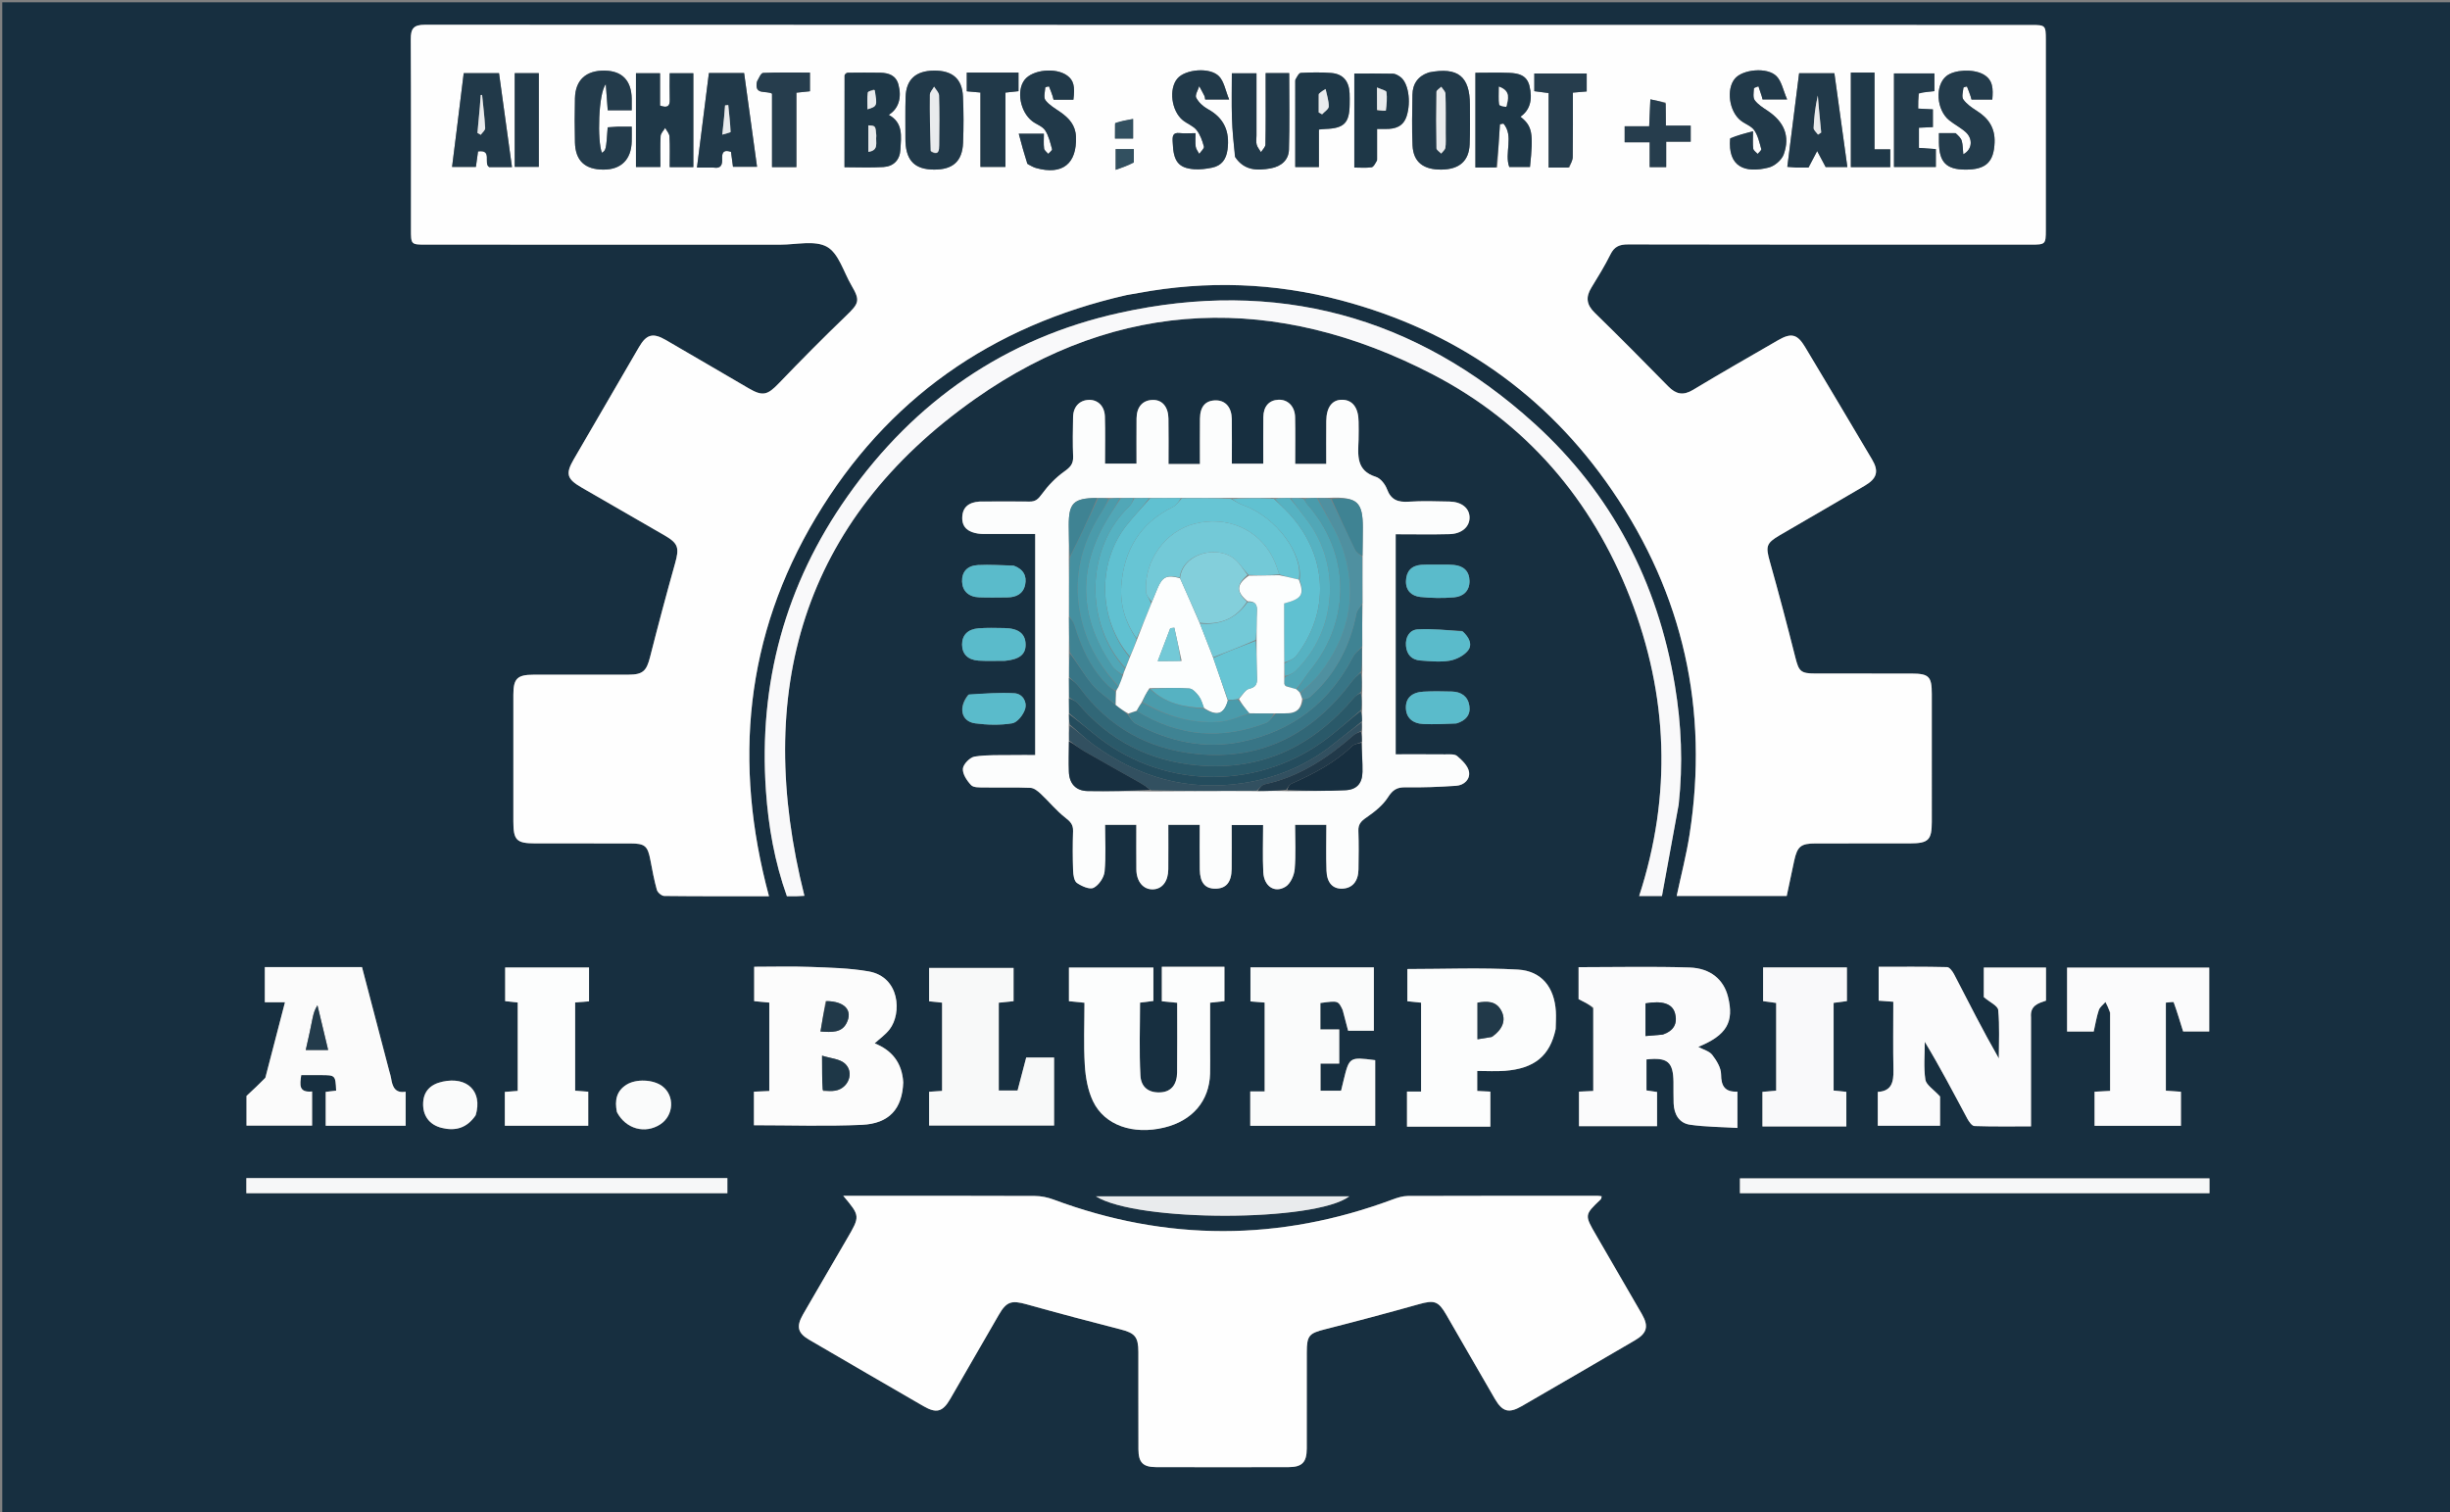 <svg xmlns="http://www.w3.org/2000/svg" xmlns:xlink="http://www.w3.org/1999/xlink" id="Layer_1" x="0px" y="0px" width="100%" viewBox="0 0 1082 668" xml:space="preserve"><rect x="0" y="0" width="1082" height="668" fill="#808080" stroke="none"/><path fill="#172F40" opacity="1" stroke="none" d="M1,233 C1,155.333 1,78.167 1,1 C361.667,1 722.333,1 1083,1 C1083,223.667 1083,446.333 1083,669 C722.333,669 361.667,669 1,669 C1,523.833 1,378.667 1,233 M497.904,130.226 C499.545,129.952 501.19,129.702 502.824,129.4 C532.944,123.821 562.921,124.83 592.444,132.698 C642.453,146.025 682.712,173.828 711.979,216.617 C743.436,262.61 754.736,313.465 746.171,368.573 C744.758,377.66 742.413,386.601 740.476,395.715 C756.664,395.715 772.648,395.715 789.071,395.715 C790.171,390.514 791.237,385.33 792.37,380.16 C793.771,373.77 795.321,372.525 801.918,372.515 C815.751,372.496 829.584,372.527 843.418,372.503 C851.671,372.488 853.139,371.034 853.143,362.965 C853.153,344.132 853.152,325.298 853.142,306.465 C853.138,298.796 851.882,297.517 844.141,297.5 C829.975,297.468 815.808,297.508 801.641,297.482 C795.232,297.471 794.431,296.489 792.893,290.41 C789.31,276.244 785.582,262.11 781.623,248.045 C779.727,241.306 779.952,239.925 786.051,236.366 C798.547,229.073 811.084,221.849 823.555,214.515 C828.963,211.335 829.846,208.151 826.774,202.959 C816.951,186.356 807.089,169.776 797.166,153.232 C793.741,147.522 791.057,146.909 785.221,150.286 C772.697,157.532 760.125,164.699 747.739,172.175 C743.346,174.826 740.166,174.147 736.739,170.65 C726.022,159.714 715.242,148.837 704.283,138.145 C700.665,134.615 700.206,131.274 702.778,127.078 C705.732,122.26 708.714,117.43 711.218,112.374 C712.952,108.874 715.216,107.937 719.031,107.945 C778.364,108.079 837.697,108.04 897.031,108.036 C903.332,108.035 903.499,107.877 903.501,101.607 C903.512,73.607 903.511,45.607 903.502,17.607 C903.5,11.2 903.343,11.038 897.138,11.038 C660.638,11.034 424.138,11.049 187.638,10.938 C182.662,10.936 181.388,12.641 181.415,17.32 C181.576,45.319 181.49,73.32 181.497,101.32 C181.499,108.023 181.515,108.036 188.175,108.037 C240.342,108.04 292.508,108.027 344.675,108.053 C351.652,108.057 359.891,106.005 365.245,109.008 C370.386,111.892 372.554,120.096 375.999,125.979 C379.975,132.772 379.448,133.913 373.611,139.531 C363.541,149.222 353.697,159.16 344.017,169.243 C338.99,174.479 336.902,175.161 330.709,171.557 C318.491,164.446 306.311,157.271 294.077,150.189 C288.335,146.864 285.502,147.641 282.212,153.288 C272.585,169.812 262.964,186.339 253.378,202.886 C249.679,209.27 250.334,211.547 256.831,215.306 C269.067,222.385 281.322,229.43 293.559,236.508 C299.569,239.985 300.066,241.967 298.152,248.784 C294.291,262.532 290.603,276.331 287.093,290.173 C285.533,296.326 283.944,297.979 277.588,297.99 C263.588,298.015 249.588,297.981 235.588,298.005 C228.441,298.017 226.729,299.715 226.722,306.802 C226.702,325.469 226.708,344.135 226.718,362.802 C226.723,371.064 228.1,372.485 236.248,372.501 C250.248,372.53 264.248,372.492 278.248,372.517 C284.863,372.529 286.039,373.58 287.242,379.902 C288.082,384.312 288.887,388.746 290.105,393.056 C290.427,394.197 292.213,395.705 293.342,395.718 C308.659,395.895 323.979,395.837 339.609,395.837 C323.75,337.025 328.991,280.911 360.344,228.542 C391.624,176.297 437.712,143.924 497.904,130.226 M362.895,566.366 C360.131,571.105 357.327,575.822 354.612,580.59 C351.589,585.899 352.273,588.762 357.374,591.739 C374.177,601.546 390.993,611.332 407.841,621.061 C413.591,624.381 416.322,623.61 419.649,617.877 C426.826,605.509 433.94,593.105 441.099,580.727 C444.52,574.812 446.731,574.218 453.418,576.087 C467.168,579.931 480.971,583.598 494.804,587.134 C501.158,588.758 502.731,590.387 502.743,597.125 C502.77,611.457 502.714,625.789 502.772,640.121 C502.795,645.959 504.773,647.965 510.58,647.981 C530.078,648.034 549.576,648.031 569.074,647.983 C575.056,647.968 577.093,645.853 577.109,639.801 C577.146,625.636 577.118,611.47 577.122,597.305 C577.125,589.858 578.163,588.88 585.134,587.113 C598.974,583.605 612.773,579.923 626.518,576.06 C633.383,574.13 635.181,574.556 638.735,580.697 C645.897,593.073 652.995,605.487 660.188,617.845 C663.526,623.579 666.37,624.344 672.045,621.06 C688.74,611.4 705.418,601.71 722.066,591.968 C727.418,588.836 728.195,585.774 725.12,580.431 C718.402,568.758 711.629,557.115 704.868,545.467 C699.718,536.594 699.716,536.604 706.935,529.724 C707.211,529.462 707.202,528.902 707.358,528.375 C706.691,528.287 706.224,528.173 705.757,528.173 C677.76,528.164 649.763,528.128 621.766,528.23 C619.525,528.238 617.199,528.967 615.063,529.763 C565.123,548.381 515.208,548.424 465.253,529.803 C462.677,528.843 459.802,528.243 457.063,528.231 C430.399,528.116 403.735,528.162 377.071,528.162 C375.672,528.162 374.273,528.162 372.408,528.162 C379.914,537.094 379.916,537.095 374.029,547.183 C370.426,553.359 366.815,559.529 362.895,566.366 M432.273,221.54 C427.8,221.836 425.028,224.039 424.957,228.679 C424.887,233.235 427.966,235.074 431.945,235.679 C433.741,235.953 435.601,235.833 437.433,235.837 C444.052,235.851 450.672,235.842 457.176,235.842 C457.176,268.661 457.176,300.888 457.176,333.485 C453.651,333.485 450.51,333.437 447.371,333.496 C441.713,333.601 435.98,333.291 430.437,334.161 C428.365,334.486 425.402,337.521 425.248,339.507 C425.064,341.879 427.039,344.851 428.893,346.782 C429.983,347.919 432.649,347.77 434.613,347.801 C441.444,347.909 448.284,347.676 455.104,347.968 C456.671,348.035 458.387,349.442 459.66,350.633 C463.339,354.078 466.55,358.086 470.501,361.155 C472.707,362.869 473.993,364.196 473.899,367.073 C473.707,372.899 473.711,378.74 473.918,384.565 C473.985,386.45 474.369,389.128 475.613,389.985 C477.697,391.422 481.26,393.003 482.972,392.125 C485.272,390.947 487.562,387.601 487.815,384.989 C488.48,378.122 488.039,371.148 488.039,364.301 C492.991,364.301 497.245,364.301 501.836,364.301 C501.836,371.06 501.783,377.529 501.852,383.996 C501.911,389.412 504.953,392.963 509.225,392.805 C513.289,392.655 515.91,389.276 515.955,383.933 C516.01,377.341 515.968,370.748 515.968,364.314 C520.983,364.314 525.239,364.314 529.839,364.314 C529.839,371.089 529.761,377.561 529.862,384.03 C529.953,389.855 532.199,392.516 536.714,392.507 C541.485,392.497 543.876,389.675 543.933,383.777 C543.995,377.322 543.947,370.866 543.947,364.394 C548.79,364.394 553.15,364.394 557.832,364.394 C557.832,371.601 557.57,378.434 557.91,385.238 C558.219,391.442 562.904,394.616 567.731,391.644 C569.893,390.313 571.528,386.687 571.769,383.958 C572.345,377.414 571.955,370.785 571.955,364.295 C576.881,364.295 581.138,364.295 585.761,364.295 C585.761,371.243 585.578,377.909 585.818,384.56 C586.013,389.956 588.63,392.644 592.797,392.496 C597.212,392.339 599.863,389.298 599.948,384.028 C600.039,378.363 600.119,372.691 599.908,367.033 C599.799,364.146 600.978,362.78 603.311,361.167 C606.913,358.678 610.639,355.777 612.944,352.176 C615.031,348.914 616.878,347.671 620.68,347.736 C628.149,347.864 635.64,347.563 643.096,347.062 C646.645,346.823 649.383,344.148 648.743,340.78 C648.255,338.216 645.706,335.764 643.521,333.917 C642.367,332.941 640.031,333.203 638.226,333.186 C630.95,333.118 623.673,333.158 616.378,333.158 C616.378,300.441 616.378,268.23 616.378,235.967 C624.563,235.967 632.395,236.123 640.218,235.913 C645.693,235.766 649.147,232.546 649.002,228.362 C648.864,224.376 645.478,221.635 640.15,221.52 C634.153,221.391 628.132,221.184 622.159,221.582 C617.44,221.896 614.324,220.846 612.534,216.031 C611.729,213.866 609.678,211.257 607.637,210.617 C598.8,207.844 599.742,201 599.989,194.243 C600.086,191.58 600.025,188.911 600,186.245 C599.945,180.169 597.416,176.718 592.938,176.567 C588.422,176.415 585.79,179.751 585.727,185.907 C585.663,192.196 585.713,198.486 585.713,204.89 C580.82,204.89 576.581,204.89 571.994,204.89 C571.994,197.826 572.102,191.022 571.957,184.224 C571.855,179.449 568.714,176.364 564.579,176.556 C560.449,176.749 557.989,179.483 557.932,184.244 C557.849,191.036 557.911,197.831 557.911,204.812 C552.977,204.812 548.621,204.812 544.017,204.812 C544.017,197.987 544.093,191.505 543.993,185.027 C543.914,179.965 541.268,176.92 537.169,176.84 C532.48,176.747 529.999,179.451 529.945,184.926 C529.88,191.542 529.93,198.16 529.93,204.934 C525.091,204.934 520.836,204.934 516.054,204.934 C516.054,198.097 516.14,191.476 516.026,184.858 C515.937,179.689 513.299,176.628 509.27,176.638 C504.719,176.649 501.991,179.613 501.937,184.818 C501.87,191.44 501.921,198.063 501.921,204.781 C497.022,204.781 492.663,204.781 488.013,204.781 C488.013,197.591 488.166,190.771 487.959,183.962 C487.818,179.328 484.786,176.471 480.82,176.618 C476.736,176.77 473.999,179.635 473.908,184.179 C473.793,190.009 473.699,195.85 473.93,201.674 C474.061,204.978 472.576,206.438 469.975,208.291 C466.188,210.989 462.807,214.535 460.063,218.309 C458.493,220.467 457.289,221.575 454.643,221.529 C447.48,221.403 440.313,221.492 432.273,221.54 M741.408,355 C743.312,337.487 742.566,320.009 739.688,302.706 C732.115,257.177 711.798,218.037 677.631,187.049 C625.156,139.457 563.549,122.859 494.341,138.205 C444.018,149.364 403.956,177.105 374.268,219.227 C346.805,258.192 334.95,301.753 338.263,349.322 C339.362,365.098 342.089,380.616 347.525,395.852 C348.976,395.852 350.294,395.882 351.611,395.845 C353.045,395.804 354.476,395.701 355.255,395.66 C332.658,305.839 354.017,230.162 430.592,176.214 C494.284,131.342 563.718,129.529 632.744,165.359 C673.911,186.728 702.927,220.503 719.866,263.858 C736.76,307.101 738.407,351.154 723.903,395.738 C727.193,395.738 729.838,395.738 733.978,395.738 C736.393,382.571 738.839,369.237 741.408,355 M896.959,448.95 C896.483,444.032 900.304,443.083 903.575,441.961 C903.575,436.927 903.575,432.16 903.575,427.335 C894.261,427.335 885.221,427.335 876.112,427.335 C876.112,432.321 876.112,436.964 876.112,440.4 C878.765,442.666 882.293,444.219 882.474,446.094 C883.155,453.169 882.747,460.348 882.747,467.487 C875.686,455.143 869.407,442.708 863.007,430.335 C862.334,429.035 860.971,427.174 859.89,427.148 C849.815,426.903 839.731,427.003 829.677,427.003 C829.677,432.406 829.677,437.136 829.677,441.966 C831.932,442.134 833.861,442.277 836.148,442.448 C836.148,452.709 836.005,462.675 836.206,472.633 C836.312,477.843 835.457,481.962 829.285,482.261 C829.285,487.395 829.285,492.182 829.285,497.187 C838.545,497.187 847.606,497.187 856.792,497.187 C856.792,492.044 856.792,487.235 856.792,484.295 C853.881,481.093 850.66,479.18 850.307,476.835 C849.485,471.379 850.045,465.715 850.045,460.136 C856.807,471.326 862.758,482.73 868.829,494.07 C869.537,495.392 870.876,497.301 871.976,497.338 C880.224,497.614 888.486,497.488 896.956,497.488 C896.956,481.154 896.956,465.508 896.959,448.95 M703.638,445.482 C703.638,457.554 703.638,469.626 703.638,481.852 C701.096,481.969 699.165,482.057 697.334,482.142 C697.334,487.553 697.334,492.586 697.334,497.415 C709.019,497.415 720.297,497.415 731.815,497.415 C731.815,492.182 731.815,487.28 731.815,482.3 C730.089,482.044 728.547,481.816 727.136,481.607 C727.136,476.806 727.136,472.351 727.136,467.927 C736.451,466.898 738.945,469.014 739.066,477.869 C739.11,481.032 739.009,484.2 739.134,487.36 C739.324,492.2 741.573,496.076 746.434,496.768 C753.235,497.735 760.173,497.745 767.307,498.179 C767.307,492.26 767.307,487.316 767.307,482.153 C761.833,482.377 760.105,479.782 760.083,474.49 C760.071,471.596 758.089,468.392 756.204,465.936 C754.908,464.247 752.253,463.601 750.012,462.384 C762.572,457.236 765.953,451.403 763.132,440.202 C761.252,432.737 755.493,427.63 746.169,427.326 C729.91,426.796 713.622,427.178 697.155,427.178 C697.155,432.302 697.155,437.196 697.155,441.304 C699.652,442.534 701.636,443.512 703.638,445.482 M398.883,477.711 C398.372,469.191 393.684,463.752 386.288,460.82 C388.577,458.712 391.075,456.966 392.859,454.667 C398.352,447.592 397.472,431.477 383.638,429.044 C375.197,427.559 366.492,427.389 357.889,427.062 C349.636,426.749 341.363,426.994 333.072,426.994 C333.072,432.405 333.072,437.197 333.072,442.181 C335.445,442.408 337.667,442.621 339.745,442.82 C339.745,456.12 339.745,469.007 339.745,481.87 C337.237,481.982 335.115,482.076 332.962,482.172 C332.962,487.393 332.962,492.297 332.962,496.987 C349.088,496.987 364.905,497.525 380.666,496.812 C392.723,496.266 398.487,489.715 398.883,477.711 M117.078,476.366 C114.598,478.686 112.118,481.006 108.868,484.047 C108.868,487.352 108.868,492.259 108.868,497.136 C118.749,497.136 128.281,497.136 137.827,497.136 C137.827,491.957 137.827,487.164 137.827,482.075 C131.803,482.675 132.417,479.058 133.038,474.847 C136.121,474.847 138.918,474.844 141.715,474.848 C148.117,474.855 148.158,474.898 148.453,481.706 C146.882,481.893 145.3,482.081 143.842,482.255 C143.842,487.503 143.842,492.386 143.842,497.198 C155.838,497.198 167.404,497.198 179.143,497.198 C179.143,492.083 179.143,487.29 179.143,482.185 C174.387,482.98 173.275,479.861 172.707,476.14 C172.558,475.162 172.21,474.214 171.958,473.251 C167.924,457.872 163.89,442.493 159.863,427.136 C145.38,427.136 131.253,427.136 116.958,427.136 C116.958,432.207 116.958,437.132 116.958,442.655 C119.909,442.655 122.621,442.655 125.863,442.655 C122.899,454.104 120.114,464.861 117.078,476.366 M687.064,454.128 C687.088,451.634 687.265,449.132 687.111,446.649 C686.46,436.141 680.875,428.845 670.368,428.242 C654.177,427.314 637.894,427.998 621.535,427.998 C621.535,432.368 621.535,437.235 621.535,442.217 C623.785,442.453 625.712,442.654 627.602,442.852 C627.602,456.007 627.602,468.914 627.602,482.115 C625.339,482.115 623.395,482.115 621.379,482.115 C621.379,487.463 621.379,492.505 621.379,497.607 C633.805,497.607 645.888,497.607 658.186,497.607 C658.186,492.324 658.186,487.28 658.186,482.134 C656.081,482.029 654.299,481.941 652.386,481.846 C652.386,478.837 652.386,476.114 652.386,473.006 C656.625,473.006 660.611,473.259 664.555,472.959 C677.638,471.965 684.503,466.381 687.064,454.128 M530.479,426.995 C524.698,426.995 518.917,426.995 513.106,426.995 C513.106,432.372 513.106,437.253 513.106,442.238 C515.481,442.47 517.552,442.671 519.884,442.899 C519.884,453.367 519.963,463.505 519.852,473.64 C519.793,479.02 517.238,482.063 512.937,482.433 C507.737,482.88 503.938,480.558 503.642,475.014 C503.07,464.317 503.475,453.568 503.475,442.843 C505.632,442.568 507.548,442.323 509.378,442.089 C509.378,436.91 509.378,432.138 509.378,427.341 C496.727,427.341 484.349,427.341 472.083,427.341 C472.083,432.473 472.083,437.257 472.083,442.205 C474.376,442.433 476.46,442.641 478.937,442.887 C478.937,452.251 478.526,461.41 479.093,470.509 C479.427,475.864 480.413,481.55 482.686,486.338 C487.766,497.04 500.404,501.326 514.163,498.011 C526.62,495.01 534.087,486.262 534.414,474.183 C534.513,470.523 534.426,466.859 534.426,463.196 C534.425,456.438 534.426,449.681 534.426,442.872 C536.99,442.587 538.91,442.374 540.747,442.17 C540.747,436.978 540.747,432.082 540.747,426.995 C537.43,426.995 534.449,426.995 530.479,426.995 M593.016,446.404 C593.816,449.399 594.615,452.394 595.379,455.257 C599.46,455.257 603.072,455.257 606.731,455.257 C606.731,445.75 606.731,436.512 606.731,427.253 C588.382,427.253 570.313,427.253 552.245,427.253 C552.245,432.408 552.245,437.294 552.245,442.298 C554.499,442.482 556.447,442.64 558.519,442.809 C558.519,455.938 558.519,468.84 558.519,482.044 C556.268,482.044 554.323,482.044 552.155,482.044 C552.155,487.254 552.155,492.16 552.155,497.23 C570.619,497.23 588.854,497.23 607.333,497.23 C607.333,487.363 607.333,477.79 607.333,468.252 C595.892,466.793 595.891,466.793 593.298,477.456 C592.951,478.883 592.606,480.31 592.261,481.735 C589.061,481.735 586.142,481.735 583.183,481.735 C583.183,477.742 583.183,474.011 583.183,469.768 C586.185,469.768 588.905,469.768 591.446,469.768 C591.446,464.512 591.446,459.783 591.446,454.668 C588.473,454.668 585.874,454.668 583.12,454.668 C583.12,450.497 583.12,446.734 583.12,443.002 C590.987,441.925 590.987,441.925 593.016,446.404 M931.894,447.636 C931.894,459.043 931.894,470.451 931.894,481.816 C929.06,481.97 926.975,482.083 925.034,482.188 C925.034,487.499 925.034,492.281 925.034,497.229 C937.852,497.229 950.422,497.229 963.171,497.229 C963.171,492.043 963.171,487.15 963.171,482.191 C960.791,482.024 958.697,481.878 956.513,481.725 C956.513,468.631 956.513,455.863 956.513,442.835 C957.852,442.759 959.856,442.374 959.966,442.679 C961.516,446.939 962.808,451.293 964.143,455.564 C968.009,455.564 971.77,455.564 975.659,455.564 C975.659,446.048 975.659,436.817 975.659,427.371 C954.624,427.371 933.869,427.371 912.896,427.371 C912.896,436.877 912.896,446.245 912.896,455.582 C917.066,455.582 920.848,455.582 924.657,455.582 C925.412,452.261 925.902,449.114 926.905,446.14 C927.367,444.771 928.834,443.74 929.844,442.556 C930.528,443.928 931.211,445.299 931.894,447.636 M441.09,474.414 C441.09,463.942 441.09,453.471 441.09,442.873 C443.538,442.616 445.627,442.397 447.622,442.188 C447.622,437.08 447.622,432.32 447.622,427.524 C434.952,427.524 422.58,427.524 410.333,427.524 C410.333,432.659 410.333,437.41 410.333,442.25 C412.391,442.465 414.159,442.65 416.056,442.848 C416.056,455.973 416.056,468.847 416.056,481.825 C413.987,481.961 412.231,482.077 410.329,482.202 C410.329,487.342 410.329,492.116 410.329,497.103 C428.852,497.103 447.193,497.103 465.519,497.103 C465.519,486.895 465.519,477.118 465.519,467.08 C461.359,467.08 457.431,467.08 453.21,467.08 C451.927,471.968 450.637,476.88 449.383,481.655 C446.448,481.655 443.883,481.655 441.09,481.655 C441.09,479.346 441.09,477.367 441.09,474.414 M798.498,497.53 C804.105,497.53 809.713,497.53 815.406,497.53 C815.406,492.005 815.406,487.113 815.406,482.239 C813.316,482.026 811.547,481.845 809.783,481.665 C809.783,468.633 809.783,455.887 809.783,442.942 C811.895,442.658 813.81,442.401 815.657,442.153 C815.657,437.032 815.657,432.128 815.657,427.275 C803.116,427.275 790.891,427.275 778.651,427.275 C778.651,432.435 778.651,437.298 778.651,442.18 C780.768,442.472 782.517,442.713 784.413,442.974 C784.413,456.015 784.413,468.755 784.413,481.709 C782.361,481.89 780.433,482.06 778.357,482.244 C778.357,487.317 778.357,492.196 778.357,497.53 C784.915,497.53 791.207,497.53 798.498,497.53 M254.005,455.507 C254.005,451.262 254.005,447.018 254.005,442.749 C256.426,442.56 258.2,442.421 260.133,442.27 C260.133,437.047 260.133,432.145 260.133,427.304 C247.619,427.304 235.384,427.304 223.096,427.304 C223.096,432.402 223.096,437.191 223.096,442.182 C225.019,442.391 226.804,442.584 228.647,442.784 C228.647,455.87 228.647,468.889 228.647,481.83 C226.497,481.993 224.73,482.128 222.952,482.264 C222.952,487.401 222.952,492.188 222.952,497.214 C235.364,497.214 247.584,497.214 259.782,497.214 C259.782,491.996 259.782,487.084 259.782,482.181 C257.723,482.02 255.975,481.884 254.005,481.73 C254.005,473.106 254.005,464.806 254.005,455.507 M136.5,527.017 C198.075,527.017 259.649,527.017 321.231,527.017 C321.231,524.445 321.231,522.404 321.231,520.345 C250.25,520.345 179.677,520.345 108.804,520.345 C108.804,522.605 108.804,524.663 108.804,527.017 C117.888,527.017 126.694,527.017 136.5,527.017 M793.5,527.017 C854.239,527.017 914.979,527.017 975.772,527.017 C975.772,524.534 975.772,522.601 975.772,520.471 C906.56,520.471 837.552,520.471 768.413,520.471 C768.413,522.72 768.413,524.638 768.413,527.017 C776.59,527.017 784.545,527.017 793.5,527.017 M498.506,528.402 C493.72,528.402 488.934,528.402 484.007,528.402 C502.265,539.852 580.81,539.786 595.89,528.402 C563.761,528.402 531.632,528.402 498.506,528.402 M272.592,491.516 C276.434,498.672 284.893,500.943 291.578,496.611 C297.647,492.679 298.065,483.824 292.38,479.656 C288.452,476.778 280.968,476.419 276.725,479.058 C272.318,481.799 271.357,485.952 272.592,491.516 M210.206,492.282 C213.186,482.043 206.373,475.346 195.416,477.745 C189.949,478.942 187.076,482.114 186.876,487.172 C186.658,492.706 189.566,496.757 195.001,498.13 C201.024,499.653 206.169,498.327 210.206,492.282 M645.667,278.67 C639.141,278.379 632.588,277.61 626.1,277.984 C622.525,278.191 620.582,281.394 620.932,285.285 C621.277,289.132 623.477,291.441 627.258,291.726 C631.544,292.049 635.954,292.498 640.134,291.818 C643.045,291.344 646.387,289.656 648.224,287.428 C650.453,284.723 648.851,281.48 645.667,278.67 M447.401,249.766 C442.253,249.674 437.091,249.309 431.96,249.567 C427.129,249.81 424.75,252.593 424.886,256.853 C425.019,260.992 427.744,263.647 432.405,263.825 C436.56,263.985 440.727,263.887 444.888,263.856 C448.778,263.827 451.879,262.296 452.728,258.3 C453.54,254.482 452.092,251.434 447.401,249.766 M444.083,291.867 C450.246,291.262 453.006,289.009 452.941,284.639 C452.87,279.914 449.84,277.515 443.59,277.401 C439.776,277.332 435.942,277.224 432.146,277.516 C427.369,277.883 424.863,280.564 424.885,284.702 C424.907,288.881 427.439,291.483 432.223,291.788 C435.86,292.019 439.522,291.856 444.083,291.867 M632.651,249.381 C630.986,249.403 629.314,249.329 627.658,249.465 C623.289,249.822 621.05,252.353 620.926,256.637 C620.803,260.91 623.515,263.273 627.285,263.666 C632.23,264.183 637.292,264.256 642.242,263.819 C646.217,263.468 649.056,260.998 648.976,256.555 C648.898,252.163 646.239,249.906 642.066,249.522 C639.257,249.264 636.41,249.414 632.651,249.381 M643.484,319.452 C647.298,318.278 649.545,315.782 648.918,311.719 C648.269,307.513 645.283,305.538 641.161,305.429 C637.013,305.32 632.849,305.241 628.71,305.472 C623.466,305.764 620.821,308.338 620.888,312.6 C620.955,316.881 623.698,319.587 628.738,319.79 C633.373,319.978 638.024,319.748 643.484,319.452 M427.551,306.915 C423.102,312.408 424.466,318.672 430.684,319.489 C436.076,320.197 441.732,320.36 447.053,319.464 C449.312,319.084 451.975,315.671 452.727,313.126 C453.672,309.923 451.599,306.402 447.977,306.188 C441.423,305.8 434.815,306.328 427.551,306.915 z"></path><path fill="#FEFEFE" opacity="1" stroke="none" d="M497.492,130.335 C437.712,143.924 391.624,176.297 360.344,228.542 C328.991,280.911 323.75,337.025 339.609,395.837 C323.979,395.837 308.659,395.895 293.342,395.718 C292.213,395.705 290.427,394.197 290.105,393.056 C288.887,388.746 288.082,384.312 287.242,379.902 C286.039,373.58 284.863,372.529 278.248,372.517 C264.248,372.492 250.248,372.53 236.248,372.501 C228.1,372.485 226.723,371.064 226.718,362.802 C226.708,344.135 226.702,325.469 226.722,306.802 C226.729,299.715 228.441,298.017 235.588,298.005 C249.588,297.981 263.588,298.015 277.588,297.99 C283.944,297.979 285.533,296.326 287.093,290.173 C290.603,276.331 294.291,262.532 298.152,248.784 C300.066,241.967 299.569,239.985 293.559,236.508 C281.322,229.43 269.067,222.385 256.831,215.306 C250.334,211.547 249.679,209.27 253.378,202.886 C262.964,186.339 272.585,169.812 282.212,153.288 C285.502,147.641 288.335,146.864 294.077,150.189 C306.311,157.271 318.491,164.446 330.709,171.557 C336.902,175.161 338.99,174.479 344.017,169.243 C353.697,159.16 363.541,149.222 373.611,139.531 C379.448,133.913 379.975,132.772 375.999,125.979 C372.554,120.096 370.386,111.892 365.245,109.008 C359.891,106.005 351.652,108.057 344.675,108.053 C292.508,108.027 240.342,108.04 188.175,108.037 C181.515,108.036 181.499,108.023 181.497,101.32 C181.49,73.32 181.576,45.319 181.415,17.32 C181.388,12.641 182.662,10.936 187.638,10.938 C424.138,11.049 660.638,11.034 897.138,11.038 C903.343,11.038 903.5,11.2 903.502,17.607 C903.511,45.607 903.512,73.607 903.501,101.607 C903.499,107.877 903.332,108.035 897.031,108.036 C837.697,108.04 778.364,108.079 719.031,107.945 C715.216,107.937 712.952,108.874 711.218,112.374 C708.714,117.43 705.732,122.26 702.778,127.078 C700.206,131.274 700.665,134.615 704.283,138.145 C715.242,148.837 726.022,159.714 736.739,170.65 C740.166,174.147 743.346,174.826 747.739,172.175 C760.125,164.699 772.697,157.532 785.221,150.286 C791.057,146.909 793.741,147.522 797.166,153.232 C807.089,169.776 816.951,186.356 826.774,202.959 C829.846,208.151 828.963,211.335 823.555,214.515 C811.084,221.849 798.547,229.073 786.051,236.366 C779.952,239.925 779.727,241.306 781.623,248.045 C785.582,262.11 789.31,276.244 792.893,290.41 C794.431,296.489 795.232,297.471 801.641,297.482 C815.808,297.508 829.975,297.468 844.141,297.5 C851.882,297.517 853.138,298.796 853.142,306.465 C853.152,325.298 853.153,344.132 853.143,362.965 C853.139,371.034 851.671,372.488 843.418,372.503 C829.584,372.527 815.751,372.496 801.918,372.515 C795.321,372.525 793.771,373.77 792.37,380.16 C791.237,385.33 790.171,390.514 789.071,395.715 C772.648,395.715 756.664,395.715 740.476,395.715 C742.413,386.601 744.758,377.66 746.171,368.573 C754.736,313.465 743.436,262.61 711.979,216.617 C682.712,173.828 642.453,146.025 592.444,132.698 C562.921,124.83 532.944,123.821 502.824,129.4 C501.19,129.702 499.545,129.952 497.492,130.335 M280.865,55.5 C280.865,61.589 280.865,67.678 280.865,73.736 C284.743,73.736 287.992,73.736 291.653,73.736 C291.653,69.012 291.504,64.54 291.75,60.09 C291.818,58.858 293.063,57.692 293.768,56.496 C294.433,57.753 295.603,58.984 295.673,60.273 C295.911,64.707 295.764,69.161 295.764,73.799 C299.489,73.799 302.746,73.799 306.196,73.799 C306.196,59.882 306.196,46.134 306.196,32.335 C302.663,32.335 299.408,32.335 295.764,32.335 C295.764,36.393 295.674,40.192 295.792,43.984 C295.886,47.023 294.661,47.763 291.495,46.626 C291.495,41.828 291.495,37.078 291.495,32.343 C287.733,32.343 284.474,32.343 280.865,32.343 C280.865,39.909 280.865,47.205 280.865,55.5 M545.612,69.587 C549.517,75.374 555.212,75.435 561.187,74.35 C565.773,73.518 569.097,70.751 569.24,66.097 C569.586,54.868 569.352,43.621 569.352,32.29 C565.913,32.29 562.658,32.29 558.956,32.29 C558.956,34.287 558.956,36.079 558.956,37.872 C558.955,46.525 559.028,55.18 558.86,63.831 C558.838,64.968 557.581,66.082 556.896,67.207 C556.234,66.092 555.307,65.049 554.984,63.844 C554.651,62.601 554.905,61.201 554.905,59.869 C554.905,50.761 554.905,41.652 554.905,32.375 C551.057,32.375 547.685,32.375 544.02,32.375 C544.02,39.149 543.868,45.621 544.067,52.081 C544.239,57.695 544.809,63.296 545.612,69.587 M373.781,32.157 C373.508,32.539 372.996,32.92 372.995,33.303 C372.953,46.722 372.96,60.142 372.96,73.859 C378.891,73.859 384.515,74.122 390.101,73.776 C394.652,73.494 397.419,70.667 397.657,66.005 C397.948,60.3 399.025,54.256 392.483,50.719 C396.848,48.066 398.328,43.122 396.779,37.365 C395.671,33.242 392.428,32.191 388.708,32.114 C384.054,32.019 379.397,32.084 373.781,32.157 M399.864,61.304 C399.873,61.804 399.868,62.304 399.894,62.803 C400.332,71.144 404.197,74.856 412.492,74.904 C420.79,74.953 424.996,71.266 425.324,63.043 C425.596,56.225 425.592,49.374 425.272,42.559 C424.906,34.77 420.545,31.108 412.483,31.187 C404.408,31.266 400.181,35.095 399.944,42.857 C399.765,48.684 399.879,54.52 399.864,61.304 M630.807,32.036 C626.142,33.636 623.868,37.055 623.789,41.835 C623.667,49.305 623.484,56.792 623.831,64.248 C624.171,71.565 628.632,75.01 636.643,74.902 C644.514,74.796 648.749,71.106 649.046,63.703 C649.278,57.897 649.177,52.076 649.16,46.262 C649.123,33.742 643.899,29.48 630.807,32.036 M661.248,73.912 C661.639,67.569 662.029,61.226 662.42,54.882 C662.938,54.782 663.457,54.681 663.975,54.58 C668.694,60.112 664.271,67.589 666.548,73.758 C669.583,73.758 672.651,73.758 675.687,73.758 C677.276,58.69 676.703,55.722 671.476,51.54 C675.657,48.665 676.945,44.04 675.453,37.927 C674.296,33.188 670.591,32.353 666.65,32.188 C661.724,31.981 656.782,32.138 651.589,32.138 C651.589,45.01 651.589,57.311 651.589,69.611 C651.589,70.909 651.589,72.206 651.589,73.993 C654.72,73.993 657.505,73.993 661.248,73.912 M272.579,55.941 C271.156,56.041 269.733,56.142 268.375,56.238 C267.66,66.211 267.66,66.211 265.835,67.488 C263.74,62.48 264.22,41.183 267.542,37.206 C267.878,41.729 268.132,45.145 268.396,48.69 C271.97,48.69 275.351,48.69 278.991,48.69 C278.991,46.758 279.023,45.117 278.985,43.478 C278.799,35.514 274.717,31.314 267.071,31.192 C258.815,31.061 254.117,35.316 253.92,43.402 C253.763,49.882 253.772,56.371 253.918,62.852 C254.102,70.966 258.319,74.9 266.521,74.911 C274.296,74.921 278.787,70.472 278.984,62.523 C279.035,60.425 278.991,58.325 278.991,55.941 C276.797,55.941 275.161,55.941 272.579,55.941 M315.288,74.009 C318.839,74.63 319.031,72.301 318.923,69.801 C318.789,66.703 320.249,66.195 322.836,67.073 C323.148,69.399 323.43,71.508 323.718,73.66 C327.338,73.66 330.701,73.66 334.33,73.66 C332.399,59.651 330.521,46.024 328.623,32.26 C323.28,32.26 318.34,32.26 313.078,32.26 C311.325,46.142 309.588,59.886 307.804,74.01 C310.413,74.01 312.387,74.01 315.288,74.009 M793.748,74.01 C795.826,74.01 797.904,74.01 798.69,74.01 C800.324,70.893 801.421,68.801 802.518,66.709 C803.678,68.894 804.838,71.08 806.266,73.771 C808.82,73.771 812.234,73.771 815.854,73.771 C813.915,59.759 812.013,46.01 810.121,32.334 C804.711,32.334 799.795,32.334 794.554,32.334 C792.806,46.196 791.086,59.834 789.338,73.693 C790.595,73.806 791.726,73.908 793.748,74.01 M863.286,58.813 C861.043,58.813 858.801,58.813 856.299,58.813 C856.299,60.732 856.283,61.876 856.301,63.019 C856.439,71.697 859.57,74.875 868.006,74.911 C877.081,74.949 880.562,71.526 880.876,62.904 C881.108,56.502 878.216,52.222 873.017,48.954 C870.82,47.573 868.544,45.976 867.066,43.927 C866.245,42.788 866.924,40.51 867.108,38.765 C867.134,38.511 868.654,38.159 868.67,38.196 C869.265,39.605 869.774,41.052 870.274,42.501 C870.43,42.952 870.53,43.423 870.678,43.97 C873.771,43.97 876.802,43.97 879.873,43.97 C880.24,39.355 880.308,35.23 875.802,32.789 C871.32,30.362 863.093,30.765 859.584,33.602 C854.483,37.725 855.113,48.489 860.835,53.123 C863.15,54.998 865.897,56.364 868.1,58.348 C871.416,61.334 871.025,66.08 867.052,68.133 C866.841,66.016 866.884,64.058 866.385,62.25 C866.04,60.999 864.947,59.955 863.286,58.813 M201.736,57.123 C201.043,62.636 200.35,68.149 199.649,73.728 C203.565,73.728 206.804,73.728 210.167,73.728 C210.495,71.363 210.786,69.254 211.116,66.871 C217.647,65.962 213.353,72.252 216.059,73.801 C219.158,73.801 222.439,73.801 226.099,73.801 C224.168,59.793 222.272,46.043 220.378,32.304 C214.959,32.304 210.034,32.304 204.797,32.304 C203.797,40.411 202.821,48.322 201.736,57.123 M764.075,61.521 C763.034,73.661 770.508,76.693 781.152,73.988 C783.735,73.332 786.855,70.664 787.741,68.206 C790.659,60.101 787.929,53.801 780.643,48.928 C778.596,47.559 776.357,46.178 774.954,44.257 C774.078,43.057 774.484,40.828 774.596,39.079 C774.619,38.72 775.89,38.442 776.586,38.126 C777.078,39.599 777.579,41.068 778.057,42.545 C778.201,42.988 778.283,43.45 778.396,43.913 C781.586,43.913 784.623,43.913 789.252,43.913 C787.483,39.835 786.836,35.955 784.578,33.662 C780.501,29.519 769.594,30.615 766.169,34.744 C762.316,39.389 763.601,49.112 768.722,53.21 C770.662,54.762 773.419,55.62 774.745,57.53 C776.386,59.891 777.036,62.986 777.839,65.842 C777.986,66.362 776.811,67.254 776.246,67.974 C775.564,67.209 774.408,66.508 774.293,65.666 C774.008,63.579 774.199,61.428 774.199,57.968 C770.399,58.958 767.242,59.78 764.075,61.521 M517.92,63.337 C518.207,71.303 520.472,74.211 527.357,74.746 C529.957,74.947 532.665,74.582 535.241,74.063 C539.505,73.206 541.551,70.371 542.117,66.035 C543.159,58.056 540.624,52.12 533.38,48.163 C531.326,47.041 529.31,45.168 528.272,43.132 C527.68,41.97 529.097,39.785 529.61,38.06 C530.375,39.471 531.182,40.861 531.884,42.303 C532.145,42.839 532.16,43.495 532.256,43.95 C535.463,43.95 538.359,43.95 542.835,43.95 C541.177,39.928 540.611,36.042 538.398,33.731 C534.399,29.552 523.505,30.557 519.996,34.659 C516.095,39.221 517.305,49.023 522.393,53.127 C524.325,54.686 526.945,55.585 528.438,57.44 C530.062,59.457 531.004,62.166 531.68,64.723 C531.902,65.563 530.367,66.869 529.636,67.961 C529.089,66.91 528.218,65.903 528.066,64.797 C527.805,62.91 527.994,60.96 527.994,58.821 C525.2,58.821 523.033,59.005 520.91,58.777 C517.853,58.45 517.714,60.219 517.92,63.337 M453.962,72.596 C455.161,73.145 456.312,73.865 457.566,74.216 C469.204,77.472 475.658,72.301 475.183,60.357 C474.98,55.27 472.1,52.159 468.259,49.481 C465.96,47.879 463.361,46.422 461.72,44.271 C460.797,43.062 461.491,40.57 461.626,38.668 C461.641,38.448 463.238,38.09 463.268,38.159 C463.888,39.586 464.398,41.063 464.905,42.538 C465.057,42.982 465.137,43.451 465.282,44.041 C468.271,44.041 471.179,44.041 474.047,44.041 C474.836,38.148 474.123,35.45 471.342,33.4 C466.313,29.693 455.994,30.723 452.472,35.284 C448.806,40.031 450.535,49.457 455.902,53.554 C457.75,54.964 460.361,55.761 461.551,57.552 C463.153,59.963 463.825,63.034 464.623,65.897 C464.759,66.388 463.533,67.258 462.936,67.953 C462.296,67.169 461.214,66.441 461.104,65.589 C460.836,63.504 461.017,61.36 461.017,59.053 C457.473,59.053 454.401,59.053 449.914,59.053 C451.166,63.745 452.275,67.899 453.962,72.596 M572.027,35.713 C572.027,48.426 572.027,61.139 572.027,73.776 C575.828,73.776 578.937,73.776 582.475,73.776 C582.475,68.144 582.475,62.729 582.475,57.22 C583.707,57.105 584.517,56.986 585.331,56.96 C593.587,56.693 595.95,54.322 596.05,46.149 C596.07,44.489 596.102,42.825 596.021,41.167 C595.758,35.8 593.112,32.649 587.903,32.232 C583.445,31.875 578.933,31.966 574.463,32.197 C573.609,32.241 572.838,33.862 572.027,35.713 M608.159,70.379 C608.159,65.966 608.159,61.552 608.159,56.952 C609.882,56.952 610.874,56.939 611.867,56.954 C616.196,57.022 619.755,55.916 621.236,51.235 C623.261,44.828 621.97,36.461 618.373,33.936 C617.444,33.284 616.292,32.579 615.226,32.554 C609.497,32.419 603.762,32.49 598.111,32.49 C598.111,46.418 598.111,60.02 598.111,74 C600.802,74 603.302,74.239 605.712,73.879 C606.633,73.741 607.348,72.233 608.159,70.379 M847.554,40.909 C849.802,40.691 852.051,40.474 854.312,40.255 C854.312,37.39 854.312,34.957 854.312,32.435 C848.19,32.435 842.336,32.435 836.449,32.435 C836.449,46.389 836.449,59.965 836.449,73.739 C842.744,73.739 848.797,73.739 854.932,73.739 C854.932,71.003 854.932,68.545 854.932,65.848 C852.363,65.664 849.929,65.49 847.461,65.313 C847.461,62.267 847.461,59.399 847.461,56.414 C849.785,56.312 851.725,56.226 853.628,56.142 C853.628,53.332 853.628,50.803 853.628,48.302 C851.269,48.176 849.333,48.073 847.125,47.955 C847.125,45.653 847.125,43.688 847.554,40.909 M693.106,73.994 C693.615,72.451 694.541,70.915 694.563,69.365 C694.7,59.927 694.632,50.486 694.632,40.912 C696.96,40.713 698.735,40.561 700.739,40.39 C700.739,37.617 700.739,35.057 700.739,32.468 C692.837,32.468 685.151,32.468 677.605,32.468 C677.605,35.32 677.605,37.743 677.605,40.276 C679.792,40.563 681.682,40.81 683.917,41.103 C683.917,52.139 683.917,62.89 683.917,74.017 C686.924,74.017 689.552,74.017 693.106,73.994 M334.286,36.409 C333.059,42.208 338.383,39.857 340.952,41.376 C340.952,52.185 340.952,62.935 340.952,73.807 C344.618,73.807 347.874,73.807 351.713,73.807 C351.713,62.71 351.713,51.811 351.713,40.939 C354.078,40.691 355.862,40.504 357.698,40.312 C357.698,37.517 357.698,34.949 357.698,32.054 C350.612,32.054 343.807,31.918 337.02,32.208 C336.063,32.249 335.196,34.376 334.286,36.409 M432.595,32.063 C430.696,32.063 428.797,32.063 426.965,32.063 C426.965,35.268 426.965,37.703 426.965,40.324 C429.007,40.51 430.794,40.672 432.995,40.872 C432.995,51.793 432.995,62.693 432.995,73.713 C436.795,73.713 440.169,73.713 444.04,73.713 C444.04,62.562 444.04,51.697 444.04,40.895 C446.319,40.649 448.093,40.458 449.797,40.275 C449.797,37.443 449.797,34.881 449.797,32.063 C444.162,32.063 438.867,32.063 432.595,32.063 M822.479,32.067 C820.73,32.067 818.981,32.067 817.398,32.067 C817.398,46.482 817.398,60.19 817.398,73.792 C823.388,73.792 829,73.792 834.801,73.792 C834.801,71.172 834.801,68.765 834.801,65.945 C832.539,65.945 830.451,65.945 827.848,65.945 C827.848,54.498 827.848,43.453 827.848,32.067 C826.011,32.067 824.711,32.067 822.479,32.067 M237.949,47.504 C237.949,42.424 237.949,37.344 237.949,32.32 C233.992,32.32 230.736,32.32 227.319,32.32 C227.319,46.266 227.319,59.955 227.319,73.682 C230.958,73.682 234.333,73.682 237.949,73.682 C237.949,65.072 237.949,56.787 237.949,47.504 M735.557,45.252 C733.442,44.819 731.328,44.387 728.857,43.882 C728.665,48.235 728.507,51.806 728.333,55.768 C724.367,55.768 720.926,55.768 717.504,55.768 C717.504,58.279 717.504,60.344 717.504,62.838 C721.275,62.838 724.71,62.838 728.548,62.838 C728.548,66.714 728.548,70.151 728.548,73.801 C731.05,73.801 733.14,73.801 735.843,73.801 C735.843,70.073 735.843,66.52 735.843,62.57 C739.883,62.57 743.311,62.57 746.665,62.57 C746.665,60.06 746.665,57.996 746.665,55.489 C742.93,55.489 739.516,55.489 735.691,55.489 C735.691,52.069 735.691,49.096 735.557,45.252 M500.739,71.362 C500.739,69.599 500.739,67.837 500.739,65.831 C497.758,65.831 495.256,65.831 492.714,65.831 C492.714,68.732 492.714,71.271 492.714,75.009 C495.804,73.942 498.262,73.093 500.739,71.362 M492.415,54.762 C492.415,56.864 492.415,58.965 492.415,61.191 C495.462,61.191 497.876,61.191 500.415,61.191 C500.415,58.326 500.415,55.766 500.415,52.546 C497.507,53.044 495.014,53.47 492.415,54.762 z"></path><path fill="#FEFEFE" opacity="1" stroke="none" d="M363.051,566.034 C366.815,559.529 370.426,553.359 374.029,547.183 C379.916,537.095 379.914,537.094 372.408,528.162 C374.273,528.162 375.672,528.162 377.071,528.162 C403.735,528.162 430.399,528.116 457.063,528.231 C459.802,528.243 462.677,528.843 465.253,529.803 C515.208,548.424 565.123,548.381 615.063,529.763 C617.199,528.967 619.525,528.238 621.766,528.23 C649.763,528.128 677.76,528.164 705.757,528.173 C706.224,528.173 706.691,528.287 707.358,528.375 C707.202,528.902 707.211,529.462 706.935,529.724 C699.716,536.604 699.718,536.594 704.868,545.467 C711.629,557.115 718.402,568.758 725.12,580.431 C728.195,585.774 727.418,588.836 722.066,591.968 C705.418,601.71 688.74,611.4 672.045,621.06 C666.37,624.344 663.526,623.579 660.188,617.845 C652.995,605.487 645.897,593.073 638.735,580.697 C635.181,574.556 633.383,574.13 626.518,576.06 C612.773,579.923 598.974,583.605 585.134,587.113 C578.163,588.88 577.125,589.858 577.122,597.305 C577.118,611.47 577.146,625.636 577.109,639.801 C577.093,645.853 575.056,647.968 569.074,647.983 C549.576,648.031 530.078,648.034 510.58,647.981 C504.773,647.965 502.795,645.959 502.772,640.121 C502.714,625.789 502.77,611.457 502.743,597.125 C502.731,590.387 501.158,588.758 494.804,587.134 C480.971,583.598 467.168,579.931 453.418,576.087 C446.731,574.218 444.52,574.812 441.099,580.727 C433.94,593.105 426.826,605.509 419.649,617.877 C416.322,623.61 413.591,624.381 407.841,621.061 C390.993,611.332 374.177,601.546 357.374,591.739 C352.273,588.762 351.589,585.899 354.612,580.59 C357.327,575.822 360.131,571.105 363.051,566.034 z"></path><path fill="#FCFDFD" opacity="1" stroke="none" d="M432.71,221.518 C440.313,221.492 447.48,221.403 454.643,221.529 C457.289,221.575 458.493,220.467 460.063,218.309 C462.807,214.535 466.188,210.989 469.975,208.291 C472.576,206.438 474.061,204.978 473.93,201.674 C473.699,195.85 473.793,190.009 473.908,184.179 C473.999,179.635 476.736,176.77 480.82,176.618 C484.786,176.471 487.818,179.328 487.959,183.962 C488.166,190.771 488.013,197.591 488.013,204.781 C492.663,204.781 497.022,204.781 501.921,204.781 C501.921,198.063 501.87,191.44 501.937,184.818 C501.991,179.613 504.719,176.649 509.27,176.638 C513.299,176.628 515.937,179.689 516.026,184.858 C516.14,191.476 516.054,198.097 516.054,204.934 C520.836,204.934 525.091,204.934 529.93,204.934 C529.93,198.16 529.88,191.542 529.945,184.926 C529.999,179.451 532.48,176.747 537.169,176.84 C541.268,176.92 543.914,179.965 543.993,185.027 C544.093,191.505 544.017,197.987 544.017,204.812 C548.621,204.812 552.977,204.812 557.911,204.812 C557.911,197.831 557.849,191.036 557.932,184.244 C557.989,179.483 560.449,176.749 564.579,176.556 C568.714,176.364 571.855,179.449 571.957,184.224 C572.102,191.022 571.994,197.826 571.994,204.89 C576.581,204.89 580.82,204.89 585.713,204.89 C585.713,198.486 585.663,192.196 585.727,185.907 C585.79,179.751 588.422,176.415 592.938,176.567 C597.416,176.718 599.945,180.169 600,186.245 C600.025,188.911 600.086,191.58 599.989,194.243 C599.742,201 598.8,207.844 607.637,210.617 C609.678,211.257 611.729,213.866 612.534,216.031 C614.324,220.846 617.44,221.896 622.159,221.582 C628.132,221.184 634.153,221.391 640.15,221.52 C645.478,221.635 648.864,224.376 649.002,228.362 C649.147,232.546 645.693,235.766 640.218,235.913 C632.395,236.123 624.563,235.967 616.378,235.967 C616.378,268.23 616.378,300.441 616.378,333.158 C623.673,333.158 630.95,333.118 638.226,333.186 C640.031,333.203 642.367,332.941 643.521,333.917 C645.706,335.764 648.255,338.216 648.743,340.78 C649.383,344.148 646.645,346.823 643.096,347.062 C635.64,347.563 628.149,347.864 620.68,347.736 C616.878,347.671 615.031,348.914 612.944,352.176 C610.639,355.777 606.913,358.678 603.311,361.167 C600.978,362.78 599.799,364.146 599.908,367.033 C600.119,372.691 600.039,378.363 599.948,384.028 C599.863,389.298 597.212,392.339 592.797,392.496 C588.63,392.644 586.013,389.956 585.818,384.56 C585.578,377.909 585.761,371.243 585.761,364.295 C581.138,364.295 576.881,364.295 571.955,364.295 C571.955,370.785 572.345,377.414 571.769,383.958 C571.528,386.687 569.893,390.313 567.731,391.644 C562.904,394.616 558.219,391.442 557.91,385.238 C557.57,378.434 557.832,371.601 557.832,364.394 C553.15,364.394 548.79,364.394 543.947,364.394 C543.947,370.866 543.995,377.322 543.933,383.777 C543.876,389.675 541.485,392.497 536.714,392.507 C532.199,392.516 529.953,389.855 529.862,384.03 C529.761,377.561 529.839,371.089 529.839,364.314 C525.239,364.314 520.983,364.314 515.968,364.314 C515.968,370.748 516.01,377.341 515.955,383.933 C515.91,389.276 513.289,392.655 509.225,392.805 C504.953,392.963 501.911,389.412 501.852,383.996 C501.783,377.529 501.836,371.06 501.836,364.301 C497.245,364.301 492.991,364.301 488.039,364.301 C488.039,371.148 488.48,378.122 487.815,384.989 C487.562,387.601 485.272,390.947 482.972,392.125 C481.26,393.003 477.697,391.422 475.613,389.985 C474.369,389.128 473.985,386.45 473.918,384.565 C473.711,378.74 473.707,372.899 473.899,367.073 C473.993,364.196 472.707,362.869 470.501,361.155 C466.55,358.086 463.339,354.078 459.66,350.633 C458.387,349.442 456.671,348.035 455.104,347.968 C448.284,347.676 441.444,347.909 434.613,347.801 C432.649,347.77 429.983,347.919 428.893,346.782 C427.039,344.851 425.064,341.879 425.248,339.507 C425.402,337.521 428.365,334.486 430.437,334.161 C435.98,333.291 441.713,333.601 447.371,333.496 C450.51,333.437 453.651,333.485 457.176,333.485 C457.176,300.888 457.176,268.661 457.176,235.842 C450.672,235.842 444.052,235.851 437.433,235.837 C435.601,235.833 433.741,235.953 431.945,235.679 C427.966,235.074 424.887,233.235 424.957,228.679 C425.028,224.039 427.8,221.836 432.71,221.518 M494.17,219.906 C492.779,219.957 491.387,220.007 489.171,219.903 C487.779,219.955 486.386,220.008 484.148,219.905 C474.128,220.002 471.956,222.173 471.999,232.136 C472.019,236.752 472.112,241.368 472.026,246.913 C472.076,255.281 472.126,263.649 472.054,272.942 C472.094,277.967 472.133,282.992 472.047,288.925 C472.088,292.288 472.129,295.651 472.042,299.906 C472.084,302.608 472.126,305.309 472.036,308.879 C472.08,310.922 472.125,312.966 472.034,315.833 C472.071,317.22 472.108,318.607 471.995,320.864 C472.045,322.919 472.096,324.974 472.034,327.954 C472.028,332.248 471.905,336.545 472.048,340.834 C472.223,346.092 475.107,349.288 480.348,349.383 C489.583,349.55 498.827,349.298 508.817,349.541 C524.198,349.434 539.578,349.327 555.869,349.44 C559.907,349.351 563.945,349.262 568.893,349.43 C577.333,349.321 585.786,349.449 594.209,349.013 C599.265,348.751 601.629,345.952 601.712,340.92 C601.782,336.632 601.413,332.337 601.541,327.253 C601.466,325.851 601.39,324.449 601.613,322.421 C601.52,321.284 601.427,320.148 601.575,318.194 C601.484,316.785 601.394,315.376 601.588,313.116 C601.503,310.73 601.417,308.345 601.608,305.095 C601.528,302.378 601.448,299.661 601.629,296.06 C601.561,292.672 601.494,289.283 601.653,285 C601.616,278.948 601.578,272.896 601.749,266.083 C601.707,259.379 601.665,252.674 601.771,245.048 C601.804,241.07 601.848,237.093 601.866,233.115 C601.919,221.798 599.305,219.335 587.162,219.856 C585.443,219.917 583.725,219.979 581.159,219.885 C579.441,219.943 577.724,220.001 575.16,219.895 C573.442,219.951 571.724,220.007 569.142,219.907 C567.098,219.956 565.054,220.006 562.083,219.9 C556.058,219.954 550.033,220.009 543.078,219.92 C536.05,219.964 529.023,220.008 521.073,219.925 C516.713,219.967 512.353,220.008 507.125,219.923 C505.082,219.967 503.039,220.012 500.147,219.911 C498.43,219.959 496.713,220.006 494.17,219.906 z"></path><path fill="#F9F9FA" opacity="1" stroke="none" d="M741.346,355.452 C738.839,369.237 736.393,382.571 733.978,395.738 C729.838,395.738 727.193,395.738 723.903,395.738 C738.407,351.154 736.76,307.101 719.866,263.858 C702.927,220.503 673.911,186.728 632.744,165.359 C563.718,129.529 494.284,131.342 430.592,176.214 C354.017,230.162 332.658,305.839 355.255,395.66 C354.476,395.701 353.045,395.804 351.611,395.845 C350.294,395.882 348.976,395.852 347.525,395.852 C342.089,380.616 339.362,365.098 338.263,349.322 C334.95,301.753 346.805,258.192 374.268,219.227 C403.956,177.105 444.018,149.364 494.341,138.205 C563.549,122.859 625.156,139.457 677.631,187.049 C711.798,218.037 732.115,257.177 739.688,302.706 C742.566,320.009 743.312,337.487 741.346,355.452 z"></path><path fill="#FBFBFC" opacity="1" stroke="none" d="M896.957,449.406 C896.956,465.508 896.956,481.154 896.956,497.488 C888.486,497.488 880.224,497.614 871.976,497.338 C870.876,497.301 869.537,495.392 868.829,494.07 C862.758,482.73 856.807,471.326 850.045,460.136 C850.045,465.715 849.485,471.379 850.307,476.835 C850.66,479.18 853.881,481.093 856.792,484.295 C856.792,487.235 856.792,492.044 856.792,497.187 C847.606,497.187 838.545,497.187 829.285,497.187 C829.285,492.182 829.285,487.395 829.285,482.261 C835.457,481.962 836.312,477.843 836.206,472.633 C836.005,462.675 836.148,452.709 836.148,442.448 C833.861,442.277 831.932,442.134 829.677,441.966 C829.677,437.136 829.677,432.406 829.677,427.003 C839.731,427.003 849.815,426.903 859.89,427.148 C860.971,427.174 862.334,429.035 863.007,430.335 C869.407,442.708 875.686,455.143 882.747,467.487 C882.747,460.348 883.155,453.169 882.474,446.094 C882.293,444.219 878.765,442.666 876.112,440.4 C876.112,436.964 876.112,432.321 876.112,427.335 C885.221,427.335 894.261,427.335 903.575,427.335 C903.575,432.16 903.575,436.927 903.575,441.961 C900.304,443.083 896.483,444.032 896.957,449.406 z"></path><path fill="#FBFBFC" opacity="1" stroke="none" d="M703.629,444.986 C701.636,443.512 699.652,442.534 697.155,441.304 C697.155,437.196 697.155,432.302 697.155,427.178 C713.622,427.178 729.91,426.796 746.169,427.326 C755.493,427.63 761.252,432.737 763.132,440.202 C765.953,451.403 762.572,457.236 750.012,462.384 C752.253,463.601 754.908,464.247 756.204,465.936 C758.089,468.392 760.071,471.596 760.083,474.49 C760.105,479.782 761.833,482.377 767.307,482.153 C767.307,487.316 767.307,492.26 767.307,498.179 C760.173,497.745 753.235,497.735 746.434,496.768 C741.573,496.076 739.324,492.2 739.134,487.36 C739.009,484.2 739.11,481.032 739.066,477.869 C738.945,469.014 736.451,466.898 727.136,467.927 C727.136,472.351 727.136,476.806 727.136,481.607 C728.547,481.816 730.089,482.044 731.815,482.3 C731.815,487.28 731.815,492.182 731.815,497.415 C720.297,497.415 709.019,497.415 697.334,497.415 C697.334,492.586 697.334,487.553 697.334,482.142 C699.165,482.057 701.096,481.969 703.638,481.852 C703.638,469.626 703.638,457.554 703.629,444.986 M734.651,456.879 C739.135,455.29 740.964,452.149 739.742,447.549 C738.618,443.324 734.225,441.85 726.7,443.164 C726.7,445.365 726.7,447.652 726.7,449.939 C726.7,452.367 726.7,454.795 726.7,457.591 C729.535,457.373 731.666,457.208 734.651,456.879 z"></path><path fill="#FCFCFC" opacity="1" stroke="none" d="M398.903,478.142 C398.487,489.715 392.723,496.266 380.666,496.812 C364.905,497.525 349.088,496.987 332.962,496.987 C332.962,492.297 332.962,487.393 332.962,482.172 C335.115,482.076 337.237,481.982 339.745,481.87 C339.745,469.007 339.745,456.12 339.745,442.82 C337.667,442.621 335.445,442.408 333.072,442.181 C333.072,437.197 333.072,432.405 333.072,426.994 C341.363,426.994 349.636,426.749 357.889,427.062 C366.492,427.389 375.197,427.559 383.638,429.044 C397.472,431.477 398.352,447.592 392.859,454.667 C391.075,456.966 388.577,458.712 386.288,460.82 C393.684,463.752 398.372,469.191 398.903,478.142 M363.557,481.901 C365.366,481.845 367.216,482.014 368.975,481.69 C374.758,480.627 377.423,473.568 373.08,469.699 C370.789,467.658 366.845,467.472 363.048,466.257 C363.048,472.244 363.048,476.685 363.557,481.901 M364.576,442.161 C363.85,446.538 363.124,450.915 362.349,455.587 C367.538,455.961 371.664,456.107 373.837,451.93 C376.751,446.329 373.104,442.224 364.576,442.161 z"></path><path fill="#FBFBFB" opacity="1" stroke="none" d="M117.203,475.992 C120.114,464.861 122.899,454.104 125.863,442.655 C122.621,442.655 119.909,442.655 116.958,442.655 C116.958,437.132 116.958,432.207 116.958,427.136 C131.253,427.136 145.38,427.136 159.863,427.136 C163.89,442.493 167.924,457.872 171.958,473.251 C172.21,474.214 172.558,475.162 172.707,476.14 C173.275,479.861 174.387,482.98 179.143,482.185 C179.143,487.29 179.143,492.083 179.143,497.198 C167.404,497.198 155.838,497.198 143.842,497.198 C143.842,492.386 143.842,487.503 143.842,482.255 C145.3,482.081 146.882,481.893 148.453,481.706 C148.158,474.898 148.117,474.855 141.715,474.848 C138.918,474.844 136.121,474.847 133.038,474.847 C132.417,479.058 131.803,482.675 137.827,482.075 C137.827,487.164 137.827,491.957 137.827,497.136 C128.281,497.136 118.749,497.136 108.868,497.136 C108.868,492.259 108.868,487.352 108.868,484.047 C112.118,481.006 114.598,478.686 117.203,475.992 M136.735,456.153 C136.174,458.652 135.612,461.151 135.025,463.768 C138.526,463.768 141.591,463.768 144.926,463.768 C143.301,456.978 141.749,450.493 140.197,444.008 C138.918,445.999 138.479,447.756 138.091,449.524 C137.668,451.455 137.293,453.397 136.735,456.153 z"></path><path fill="#FCFDFD" opacity="1" stroke="none" d="M687.031,454.574 C684.503,466.381 677.638,471.965 664.555,472.959 C660.611,473.259 656.625,473.006 652.386,473.006 C652.386,476.114 652.386,478.837 652.386,481.846 C654.299,481.941 656.081,482.029 658.186,482.134 C658.186,487.28 658.186,492.324 658.186,497.607 C645.888,497.607 633.805,497.607 621.379,497.607 C621.379,492.505 621.379,487.463 621.379,482.115 C623.395,482.115 625.339,482.115 627.602,482.115 C627.602,468.914 627.602,456.007 627.602,442.852 C625.712,442.654 623.785,442.453 621.535,442.217 C621.535,437.235 621.535,432.368 621.535,427.998 C637.894,427.998 654.177,427.314 670.368,428.242 C680.875,428.845 686.46,436.141 687.111,446.649 C687.265,449.132 687.088,451.634 687.031,454.574 M659.094,457.911 C663.638,454.664 665.2,450.588 663.078,446.493 C660.723,441.947 656.616,442.173 652.503,442.841 C652.503,448.329 652.503,453.509 652.503,459.029 C654.751,458.676 656.538,458.395 659.094,457.911 z"></path><path fill="#FCFDFD" opacity="1" stroke="none" d="M530.974,426.995 C534.449,426.995 537.43,426.995 540.747,426.995 C540.747,432.082 540.747,436.978 540.747,442.17 C538.91,442.374 536.99,442.587 534.426,442.872 C534.426,449.681 534.425,456.438 534.426,463.196 C534.426,466.859 534.513,470.523 534.414,474.183 C534.087,486.262 526.62,495.01 514.163,498.011 C500.404,501.326 487.766,497.04 482.686,486.338 C480.413,481.55 479.427,475.864 479.093,470.509 C478.526,461.41 478.937,452.251 478.937,442.887 C476.46,442.641 474.376,442.433 472.083,442.205 C472.083,437.257 472.083,432.473 472.083,427.341 C484.349,427.341 496.727,427.341 509.378,427.341 C509.378,432.138 509.378,436.91 509.378,442.089 C507.548,442.323 505.632,442.568 503.475,442.843 C503.475,453.568 503.07,464.317 503.642,475.014 C503.938,480.558 507.737,482.88 512.937,482.433 C517.238,482.063 519.793,479.02 519.852,473.64 C519.963,463.505 519.884,453.367 519.884,442.899 C517.552,442.671 515.481,442.47 513.106,442.238 C513.106,437.253 513.106,432.372 513.106,426.995 C518.917,426.995 524.698,426.995 530.974,426.995 z"></path><path fill="#FAFBFB" opacity="1" stroke="none" d="M592.946,445.978 C590.987,441.925 590.987,441.925 583.12,443.002 C583.12,446.734 583.12,450.497 583.12,454.668 C585.874,454.668 588.473,454.668 591.446,454.668 C591.446,459.783 591.446,464.512 591.446,469.768 C588.905,469.768 586.185,469.768 583.183,469.768 C583.183,474.011 583.183,477.742 583.183,481.735 C586.142,481.735 589.061,481.735 592.261,481.735 C592.606,480.31 592.951,478.883 593.298,477.456 C595.891,466.793 595.892,466.793 607.333,468.252 C607.333,477.79 607.333,487.363 607.333,497.23 C588.854,497.23 570.619,497.23 552.155,497.23 C552.155,492.16 552.155,487.254 552.155,482.044 C554.323,482.044 556.268,482.044 558.519,482.044 C558.519,468.84 558.519,455.938 558.519,442.809 C556.447,442.64 554.499,442.482 552.245,442.298 C552.245,437.294 552.245,432.408 552.245,427.253 C570.313,427.253 588.382,427.253 606.731,427.253 C606.731,436.512 606.731,445.75 606.731,455.257 C603.072,455.257 599.46,455.257 595.379,455.257 C594.615,452.394 593.816,449.399 592.946,445.978 z"></path><path fill="#FBFBFC" opacity="1" stroke="none" d="M931.894,447.153 C931.211,445.299 930.528,443.928 929.844,442.556 C928.834,443.74 927.367,444.771 926.905,446.14 C925.902,449.114 925.412,452.261 924.657,455.582 C920.848,455.582 917.066,455.582 912.896,455.582 C912.896,446.245 912.896,436.877 912.896,427.371 C933.869,427.371 954.624,427.371 975.659,427.371 C975.659,436.817 975.659,446.048 975.659,455.564 C971.77,455.564 968.009,455.564 964.143,455.564 C962.808,451.293 961.516,446.939 959.966,442.679 C959.856,442.374 957.852,442.759 956.513,442.835 C956.513,455.863 956.513,468.631 956.513,481.725 C958.697,481.878 960.791,482.024 963.171,482.191 C963.171,487.15 963.171,492.043 963.171,497.229 C950.422,497.229 937.852,497.229 925.034,497.229 C925.034,492.281 925.034,487.499 925.034,482.188 C926.975,482.083 929.06,481.97 931.894,481.816 C931.894,470.451 931.894,459.043 931.894,447.153 z"></path><path fill="#F8F9F9" opacity="1" stroke="none" d="M441.09,474.901 C441.09,477.367 441.09,479.346 441.09,481.655 C443.883,481.655 446.448,481.655 449.383,481.655 C450.637,476.88 451.927,471.968 453.21,467.08 C457.431,467.08 461.359,467.08 465.519,467.08 C465.519,477.118 465.519,486.895 465.519,497.103 C447.193,497.103 428.852,497.103 410.329,497.103 C410.329,492.116 410.329,487.342 410.329,482.202 C412.231,482.077 413.987,481.961 416.056,481.825 C416.056,468.847 416.056,455.973 416.056,442.848 C414.159,442.65 412.391,442.465 410.333,442.25 C410.333,437.41 410.333,432.659 410.333,427.524 C422.58,427.524 434.952,427.524 447.622,427.524 C447.622,432.32 447.622,437.08 447.622,442.188 C445.627,442.397 443.538,442.616 441.09,442.873 C441.09,453.471 441.09,463.942 441.09,474.901 z"></path><path fill="#F9F9FA" opacity="1" stroke="none" d="M797.998,497.53 C791.207,497.53 784.915,497.53 778.357,497.53 C778.357,492.196 778.357,487.317 778.357,482.244 C780.433,482.06 782.361,481.89 784.413,481.709 C784.413,468.755 784.413,456.015 784.413,442.974 C782.517,442.713 780.768,442.472 778.651,442.18 C778.651,437.298 778.651,432.435 778.651,427.275 C790.891,427.275 803.116,427.275 815.657,427.275 C815.657,432.128 815.657,437.032 815.657,442.153 C813.81,442.401 811.895,442.658 809.783,442.942 C809.783,455.887 809.783,468.633 809.783,481.665 C811.547,481.845 813.316,482.026 815.406,482.239 C815.406,487.113 815.406,492.005 815.406,497.53 C809.713,497.53 804.105,497.53 797.998,497.53 z"></path><path fill="#FCFDFD" opacity="1" stroke="none" d="M254.005,456.006 C254.005,464.806 254.005,473.106 254.005,481.73 C255.975,481.884 257.723,482.02 259.782,482.181 C259.782,487.084 259.782,491.996 259.782,497.214 C247.584,497.214 235.364,497.214 222.952,497.214 C222.952,492.188 222.952,487.401 222.952,482.264 C224.73,482.128 226.497,481.993 228.647,481.83 C228.647,468.889 228.647,455.87 228.647,442.784 C226.804,442.584 225.019,442.391 223.096,442.182 C223.096,437.191 223.096,432.402 223.096,427.304 C235.384,427.304 247.619,427.304 260.133,427.304 C260.133,432.145 260.133,437.047 260.133,442.27 C258.2,442.421 256.426,442.56 254.005,442.749 C254.005,447.018 254.005,451.262 254.005,456.006 z"></path><path fill="#F6F7F8" opacity="1" stroke="none" d="M136,527.017 C126.694,527.017 117.888,527.017 108.804,527.017 C108.804,524.663 108.804,522.605 108.804,520.345 C179.677,520.345 250.25,520.345 321.231,520.345 C321.231,522.404 321.231,524.445 321.231,527.017 C259.649,527.017 198.075,527.017 136,527.017 z"></path><path fill="#F6F7F8" opacity="1" stroke="none" d="M793,527.017 C784.545,527.017 776.59,527.017 768.413,527.017 C768.413,524.638 768.413,522.72 768.413,520.471 C837.552,520.471 906.56,520.471 975.772,520.471 C975.772,522.601 975.772,524.534 975.772,527.017 C914.979,527.017 854.239,527.017 793,527.017 z"></path><path fill="#E9EBED" opacity="1" stroke="none" d="M499.005,528.402 C531.632,528.402 563.761,528.402 595.89,528.4 C580.81,539.786 502.265,539.852 484.007,528.402 C488.934,528.402 493.72,528.402 499.005,528.402 z"></path><path fill="#FAFBFB" opacity="1" stroke="none" d="M272.439,491.143 C271.357,485.952 272.318,481.799 276.725,479.058 C280.968,476.419 288.452,476.778 292.38,479.656 C298.065,483.824 297.647,492.679 291.578,496.611 C284.893,500.943 276.434,498.672 272.439,491.143 z"></path><path fill="#FAFBFB" opacity="1" stroke="none" d="M210.046,492.642 C206.169,498.327 201.024,499.653 195.001,498.13 C189.566,496.757 186.658,492.706 186.876,487.172 C187.076,482.114 189.949,478.942 195.416,477.745 C206.373,475.346 213.186,482.043 210.046,492.642 z"></path><path fill="#5ABBCB" opacity="1" stroke="none" d="M646,278.885 C648.851,281.48 650.453,284.723 648.224,287.428 C646.387,289.656 643.045,291.344 640.134,291.818 C635.954,292.498 631.544,292.049 627.258,291.726 C623.477,291.441 621.277,289.132 620.932,285.285 C620.582,281.394 622.525,278.191 626.1,277.984 C632.588,277.61 639.141,278.379 646,278.885 z"></path><path fill="#5ABBCB" opacity="1" stroke="none" d="M447.801,249.85 C452.092,251.434 453.54,254.482 452.728,258.3 C451.879,262.296 448.778,263.827 444.888,263.856 C440.727,263.887 436.56,263.985 432.405,263.825 C427.744,263.647 425.019,260.992 424.886,256.853 C424.75,252.593 427.129,249.81 431.96,249.567 C437.091,249.309 442.253,249.674 447.801,249.85 z"></path><path fill="#5ABBCB" opacity="1" stroke="none" d="M443.628,291.868 C439.522,291.856 435.86,292.019 432.223,291.788 C427.439,291.483 424.907,288.881 424.885,284.702 C424.863,280.564 427.369,277.883 432.146,277.516 C435.942,277.224 439.776,277.332 443.59,277.401 C449.84,277.515 452.87,279.914 452.941,284.639 C453.006,289.009 450.246,291.262 443.628,291.868 z"></path><path fill="#5ABBCB" opacity="1" stroke="none" d="M633.116,249.381 C636.41,249.414 639.257,249.264 642.066,249.522 C646.239,249.906 648.898,252.163 648.976,256.555 C649.056,260.998 646.217,263.468 642.242,263.819 C637.292,264.256 632.23,264.183 627.285,263.666 C623.515,263.273 620.803,260.91 620.926,256.637 C621.05,252.353 623.289,249.822 627.658,249.465 C629.314,249.329 630.986,249.403 633.116,249.381 z"></path><path fill="#5ABBCB" opacity="1" stroke="none" d="M643.076,319.577 C638.024,319.748 633.373,319.978 628.738,319.79 C623.698,319.587 620.955,316.881 620.888,312.6 C620.821,308.338 623.466,305.764 628.71,305.472 C632.849,305.241 637.013,305.32 641.161,305.429 C645.283,305.538 648.269,307.513 648.918,311.719 C649.545,315.782 647.298,318.278 643.076,319.577 z"></path><path fill="#5ABBCB" opacity="1" stroke="none" d="M427.89,306.694 C434.815,306.328 441.423,305.8 447.977,306.188 C451.599,306.402 453.672,309.923 452.727,313.126 C451.975,315.671 449.312,319.084 447.053,319.464 C441.732,320.36 436.076,320.197 430.684,319.489 C424.466,318.672 423.102,312.408 427.89,306.694 z"></path><path fill="#1F3848" opacity="1" stroke="none" d="M280.865,55 C280.865,47.205 280.865,39.909 280.865,32.343 C284.474,32.343 287.733,32.343 291.495,32.343 C291.495,37.078 291.495,41.828 291.495,46.626 C294.661,47.763 295.886,47.023 295.792,43.984 C295.674,40.192 295.764,36.393 295.764,32.335 C299.408,32.335 302.663,32.335 306.196,32.335 C306.196,46.134 306.196,59.882 306.196,73.799 C302.746,73.799 299.489,73.799 295.764,73.799 C295.764,69.161 295.911,64.707 295.673,60.273 C295.603,58.984 294.433,57.753 293.768,56.496 C293.063,57.692 291.818,58.858 291.75,60.09 C291.504,64.54 291.653,69.012 291.653,73.736 C287.992,73.736 284.743,73.736 280.865,73.736 C280.865,67.678 280.865,61.589 280.865,55 z"></path><path fill="#213949" opacity="1" stroke="none" d="M545.408,69.245 C544.809,63.296 544.239,57.695 544.067,52.081 C543.868,45.621 544.02,39.149 544.02,32.375 C547.685,32.375 551.057,32.375 554.905,32.375 C554.905,41.652 554.905,50.761 554.905,59.869 C554.905,61.201 554.651,62.601 554.984,63.844 C555.307,65.049 556.234,66.092 556.896,67.207 C557.581,66.082 558.838,64.968 558.86,63.831 C559.028,55.18 558.955,46.525 558.956,37.872 C558.956,36.079 558.956,34.287 558.956,32.29 C562.658,32.29 565.913,32.29 569.352,32.29 C569.352,43.621 569.586,54.868 569.24,66.097 C569.097,70.751 565.773,73.518 561.187,74.35 C555.212,75.435 549.517,75.374 545.408,69.245 z"></path><path fill="#1E3747" opacity="1" stroke="none" d="M374.261,32.118 C379.397,32.084 384.054,32.019 388.708,32.114 C392.428,32.191 395.671,33.242 396.779,37.365 C398.328,43.122 396.848,48.066 392.483,50.719 C399.025,54.256 397.948,60.3 397.657,66.005 C397.419,70.667 394.652,73.494 390.101,73.776 C384.515,74.122 378.891,73.859 372.96,73.859 C372.96,60.142 372.953,46.722 372.995,33.303 C372.996,32.92 373.508,32.539 374.261,32.118 M387.01,59.621 C386.676,55.524 386.676,55.524 383.493,55.369 C383.493,59.205 383.493,63.033 383.493,67.075 C388.335,66.414 386.596,62.932 387.01,59.621 M386.036,39.417 C385.06,39.907 383.329,40.292 383.242,40.907 C382.911,43.262 383.108,45.69 383.108,48.281 C387.424,46.969 387.501,46.753 386.036,39.417 z"></path><path fill="#213949" opacity="1" stroke="none" d="M399.863,60.828 C399.879,54.52 399.765,48.684 399.944,42.857 C400.181,35.095 404.408,31.266 412.483,31.187 C420.545,31.108 424.906,34.77 425.272,42.559 C425.592,49.374 425.596,56.225 425.324,63.043 C424.996,71.266 420.79,74.953 412.492,74.904 C404.197,74.856 400.332,71.144 399.894,62.803 C399.868,62.304 399.873,61.804 399.863,60.828 M411.18,67.05 C414.71,68.935 414.748,66.227 414.779,64.107 C414.885,56.784 414.933,49.455 414.72,42.137 C414.682,40.832 413.297,39.566 412.533,38.282 C411.884,39.475 410.686,40.663 410.673,41.863 C410.584,50.011 410.745,58.161 411.18,67.05 z"></path><path fill="#213949" opacity="1" stroke="none" d="M631.2,31.957 C643.899,29.48 649.123,33.742 649.16,46.262 C649.177,52.076 649.278,57.897 649.046,63.703 C648.749,71.106 644.514,74.796 636.643,74.902 C628.632,75.01 624.171,71.565 623.831,64.248 C623.484,56.792 623.667,49.305 623.789,41.835 C623.868,37.055 626.142,33.636 631.2,31.957 M638.476,58.346 C638.467,52.698 638.556,47.046 638.363,41.404 C638.327,40.355 637.158,39.345 636.512,38.317 C635.772,39.073 634.402,39.817 634.388,40.586 C634.236,48.888 634.238,57.194 634.395,65.495 C634.41,66.285 635.753,67.05 636.479,67.827 C637.122,66.974 638.175,66.186 638.321,65.256 C638.626,63.307 638.452,61.284 638.476,58.346 z"></path><path fill="#1E3747" opacity="1" stroke="none" d="M660.769,73.953 C657.505,73.993 654.72,73.993 651.589,73.993 C651.589,72.206 651.589,70.909 651.589,69.611 C651.589,57.311 651.589,45.01 651.589,32.138 C656.782,32.138 661.724,31.981 666.65,32.188 C670.591,32.353 674.296,33.188 675.453,37.927 C676.945,44.04 675.657,48.665 671.476,51.54 C676.703,55.722 677.276,58.69 675.687,73.758 C672.651,73.758 669.583,73.758 666.548,73.758 C664.271,67.589 668.694,60.112 663.975,54.58 C663.457,54.681 662.938,54.782 662.42,54.882 C662.029,61.226 661.639,67.569 660.769,73.953 M665.508,46.88 C666.03,43.685 667.312,40.163 661.997,38.283 C661.997,41.625 661.8,43.929 662.131,46.155 C662.218,46.737 663.946,47.075 665.508,46.88 z"></path><path fill="#233B4B" opacity="1" stroke="none" d="M273.052,55.941 C275.161,55.941 276.797,55.941 278.991,55.941 C278.991,58.325 279.035,60.425 278.984,62.523 C278.787,70.472 274.296,74.921 266.521,74.911 C258.319,74.9 254.102,70.966 253.918,62.852 C253.772,56.371 253.763,49.882 253.92,43.402 C254.117,35.316 258.815,31.061 267.071,31.192 C274.717,31.314 278.799,35.514 278.985,43.478 C279.023,45.117 278.991,46.758 278.991,48.69 C275.351,48.69 271.97,48.69 268.396,48.69 C268.132,45.145 267.878,41.729 267.542,37.206 C264.22,41.183 263.74,62.48 265.835,67.488 C267.66,66.211 267.66,66.211 268.375,56.238 C269.733,56.142 271.156,56.041 273.052,55.941 z"></path><path fill="#213949" opacity="1" stroke="none" d="M314.825,74.01 C312.387,74.01 310.413,74.01 307.804,74.01 C309.588,59.886 311.325,46.142 313.078,32.26 C318.34,32.26 323.28,32.26 328.623,32.26 C330.521,46.024 332.399,59.651 334.33,73.66 C330.701,73.66 327.338,73.66 323.718,73.66 C323.43,71.508 323.148,69.399 322.836,67.073 C320.249,66.195 318.789,66.703 318.923,69.801 C319.031,72.301 318.839,74.63 314.825,74.01 M319.746,52.232 C319.523,54.346 319.301,56.461 318.984,59.469 C320.668,58.928 322.67,58.544 322.656,58.251 C322.475,54.286 322.014,50.334 321.622,46.379 C321.153,46.434 320.684,46.49 320.215,46.546 C320.082,48.162 319.95,49.778 319.746,52.232 z"></path><path fill="#213949" opacity="1" stroke="none" d="M793.303,74.01 C791.726,73.908 790.595,73.806 789.338,73.693 C791.086,59.834 792.806,46.196 794.554,32.334 C799.795,32.334 804.711,32.334 810.121,32.334 C812.013,46.01 813.915,59.759 815.854,73.771 C812.234,73.771 808.82,73.771 806.266,73.771 C804.838,71.08 803.678,68.894 802.518,66.709 C801.421,68.801 800.324,70.893 798.69,74.01 C797.904,74.01 795.826,74.01 793.303,74.01 M803.231,47.377 C803.09,45.651 802.949,43.924 802.808,42.198 C801.712,46.97 801.161,51.74 800.958,56.524 C800.917,57.477 802.208,58.486 802.884,59.469 C803.358,59.161 803.832,58.853 804.306,58.546 C803.978,55.108 803.65,51.671 803.231,47.377 z"></path><path fill="#233B4B" opacity="1" stroke="none" d="M863.737,58.816 C864.947,59.955 866.04,60.999 866.385,62.25 C866.884,64.058 866.841,66.016 867.052,68.133 C871.025,66.08 871.416,61.334 868.1,58.348 C865.897,56.364 863.15,54.998 860.835,53.123 C855.113,48.489 854.483,37.725 859.584,33.602 C863.093,30.765 871.32,30.362 875.802,32.789 C880.308,35.23 880.24,39.355 879.873,43.97 C876.802,43.97 873.771,43.97 870.678,43.97 C870.53,43.423 870.43,42.952 870.274,42.501 C869.774,41.052 869.265,39.605 868.67,38.196 C868.654,38.159 867.134,38.511 867.108,38.765 C866.924,40.51 866.245,42.788 867.066,43.927 C868.544,45.976 870.82,47.573 873.017,48.954 C878.216,52.222 881.108,56.502 880.876,62.904 C880.562,71.526 877.081,74.949 868.006,74.911 C859.57,74.875 856.439,71.697 856.301,63.019 C856.283,61.876 856.299,60.732 856.299,58.813 C858.801,58.813 861.043,58.813 863.737,58.816 z"></path><path fill="#213949" opacity="1" stroke="none" d="M201.79,56.678 C202.821,48.322 203.797,40.411 204.797,32.304 C210.034,32.304 214.959,32.304 220.378,32.304 C222.272,46.043 224.168,59.793 226.099,73.801 C222.439,73.801 219.158,73.801 216.059,73.801 C213.353,72.252 217.647,65.962 211.116,66.871 C210.786,69.254 210.495,71.363 210.167,73.728 C206.804,73.728 203.565,73.728 199.649,73.728 C200.35,68.149 201.043,62.636 201.79,56.678 M211.901,47.475 C211.552,51.22 211.203,54.965 210.854,58.71 C211.344,58.988 211.833,59.266 212.322,59.544 C213.006,58.557 214.318,57.537 214.268,56.59 C214.006,51.695 213.396,46.818 212.907,41.936 C212.703,41.947 212.499,41.958 212.295,41.969 C212.182,43.527 212.068,45.085 211.901,47.475 z"></path><path fill="#213949" opacity="1" stroke="none" d="M764.08,61.062 C767.242,59.78 770.399,58.958 774.199,57.968 C774.199,61.428 774.008,63.579 774.293,65.666 C774.408,66.508 775.564,67.209 776.246,67.974 C776.811,67.254 777.986,66.362 777.839,65.842 C777.036,62.986 776.386,59.891 774.745,57.53 C773.419,55.62 770.662,54.762 768.722,53.21 C763.601,49.112 762.316,39.389 766.169,34.744 C769.594,30.615 780.501,29.519 784.578,33.662 C786.836,35.955 787.483,39.835 789.252,43.913 C784.623,43.913 781.586,43.913 778.396,43.913 C778.283,43.45 778.201,42.988 778.057,42.545 C777.579,41.068 777.078,39.599 776.586,38.126 C775.89,38.442 774.619,38.72 774.596,39.079 C774.484,40.828 774.078,43.057 774.954,44.257 C776.357,46.178 778.596,47.559 780.643,48.928 C787.929,53.801 790.659,60.101 787.741,68.206 C786.855,70.664 783.735,73.332 781.152,73.988 C770.508,76.693 763.034,73.661 764.08,61.062 z"></path><path fill="#213949" opacity="1" stroke="none" d="M517.92,62.876 C517.714,60.219 517.853,58.45 520.91,58.777 C523.033,59.005 525.2,58.821 527.994,58.821 C527.994,60.96 527.805,62.91 528.066,64.797 C528.218,65.903 529.089,66.91 529.636,67.961 C530.367,66.869 531.902,65.563 531.68,64.723 C531.004,62.166 530.062,59.457 528.438,57.44 C526.945,55.585 524.325,54.686 522.393,53.127 C517.305,49.023 516.095,39.221 519.996,34.659 C523.505,30.557 534.399,29.552 538.398,33.731 C540.611,36.042 541.177,39.928 542.835,43.95 C538.359,43.95 535.463,43.95 532.256,43.95 C532.16,43.495 532.145,42.839 531.884,42.303 C531.182,40.861 530.375,39.471 529.61,38.06 C529.097,39.785 527.68,41.97 528.272,43.132 C529.31,45.168 531.326,47.041 533.38,48.163 C540.624,52.12 543.159,58.056 542.117,66.035 C541.551,70.371 539.505,73.206 535.241,74.063 C532.665,74.582 529.957,74.947 527.357,74.746 C520.472,74.211 518.207,71.303 517.92,62.876 z"></path><path fill="#213949" opacity="1" stroke="none" d="M453.673,72.324 C452.275,67.899 451.166,63.745 449.914,59.053 C454.401,59.053 457.473,59.053 461.017,59.053 C461.017,61.36 460.836,63.504 461.104,65.589 C461.214,66.441 462.296,67.169 462.936,67.953 C463.533,67.258 464.759,66.388 464.623,65.897 C463.825,63.034 463.153,59.963 461.551,57.552 C460.361,55.761 457.75,54.964 455.902,53.554 C450.535,49.457 448.806,40.031 452.472,35.284 C455.994,30.723 466.313,29.693 471.342,33.4 C474.123,35.45 474.836,38.148 474.047,44.041 C471.179,44.041 468.271,44.041 465.282,44.041 C465.137,43.451 465.057,42.982 464.905,42.538 C464.398,41.063 463.888,39.586 463.268,38.159 C463.238,38.09 461.641,38.448 461.626,38.668 C461.491,40.57 460.797,43.062 461.72,44.271 C463.361,46.422 465.96,47.879 468.259,49.481 C472.1,52.159 474.98,55.27 475.183,60.357 C475.658,72.301 469.204,77.472 457.566,74.216 C456.312,73.865 455.161,73.145 453.673,72.324 z"></path><path fill="#1E3747" opacity="1" stroke="none" d="M572.028,35.234 C572.838,33.862 573.609,32.241 574.463,32.197 C578.933,31.966 583.445,31.875 587.903,32.232 C593.112,32.649 595.758,35.8 596.021,41.167 C596.102,42.825 596.07,44.489 596.05,46.149 C595.95,54.322 593.587,56.693 585.331,56.96 C584.517,56.986 583.707,57.105 582.475,57.22 C582.475,62.729 582.475,68.144 582.475,73.776 C578.937,73.776 575.828,73.776 572.027,73.776 C572.027,61.139 572.027,48.426 572.028,35.234 M582.372,41.941 C582.372,44.511 582.372,47.082 582.372,49.653 C582.874,49.936 583.375,50.22 583.877,50.503 C584.917,49.347 586.807,48.204 586.824,47.033 C586.86,44.468 585.948,41.889 585.423,39.316 C584.411,39.906 583.399,40.496 582.372,41.941 z"></path><path fill="#1E3747" opacity="1" stroke="none" d="M608.158,70.864 C607.348,72.233 606.633,73.741 605.712,73.879 C603.302,74.239 600.802,74 598.111,74 C598.111,60.02 598.111,46.418 598.111,32.49 C603.762,32.49 609.497,32.419 615.226,32.554 C616.292,32.579 617.444,33.284 618.373,33.936 C621.97,36.461 623.261,44.828 621.236,51.235 C619.755,55.916 616.196,57.022 611.867,56.954 C610.874,56.939 609.882,56.952 608.159,56.952 C608.159,61.552 608.159,65.966 608.158,70.864 M608.187,48.901 C609.53,48.885 612.023,49.012 612.045,48.833 C612.381,46.124 612.657,43.341 612.305,40.659 C612.21,39.935 609.983,39.49 608.112,38.632 C608.112,42.461 608.112,45.243 608.187,48.901 z"></path><path fill="#233B4B" opacity="1" stroke="none" d="M847.339,41.315 C847.125,43.688 847.125,45.653 847.125,47.955 C849.333,48.073 851.269,48.176 853.628,48.302 C853.628,50.803 853.628,53.332 853.628,56.142 C851.725,56.226 849.785,56.312 847.461,56.414 C847.461,59.399 847.461,62.267 847.461,65.313 C849.929,65.49 852.363,65.664 854.932,65.848 C854.932,68.545 854.932,71.003 854.932,73.739 C848.797,73.739 842.744,73.739 836.449,73.739 C836.449,59.965 836.449,46.389 836.449,32.435 C842.336,32.435 848.19,32.435 854.312,32.435 C854.312,34.957 854.312,37.39 854.312,40.255 C852.051,40.474 849.802,40.691 847.339,41.315 z"></path><path fill="#263D4D" opacity="1" stroke="none" d="M692.643,74.006 C689.552,74.017 686.924,74.017 683.917,74.017 C683.917,62.89 683.917,52.139 683.917,41.103 C681.682,40.81 679.792,40.563 677.605,40.276 C677.605,37.743 677.605,35.32 677.605,32.468 C685.151,32.468 692.837,32.468 700.739,32.468 C700.739,35.057 700.739,37.617 700.739,40.39 C698.735,40.561 696.96,40.713 694.632,40.912 C694.632,50.486 694.7,59.927 694.563,69.365 C694.541,70.915 693.615,72.451 692.643,74.006 z"></path><path fill="#263D4D" opacity="1" stroke="none" d="M334.286,35.973 C335.196,34.376 336.063,32.249 337.02,32.208 C343.807,31.918 350.612,32.054 357.698,32.054 C357.698,34.949 357.698,37.517 357.698,40.312 C355.862,40.504 354.078,40.691 351.713,40.939 C351.713,51.811 351.713,62.71 351.713,73.807 C347.874,73.807 344.618,73.807 340.952,73.807 C340.952,62.935 340.952,52.185 340.952,41.376 C338.383,39.857 333.059,42.208 334.286,35.973 z"></path><path fill="#213949" opacity="1" stroke="none" d="M433.084,32.063 C438.867,32.063 444.162,32.063 449.797,32.063 C449.797,34.881 449.797,37.443 449.797,40.275 C448.093,40.458 446.319,40.649 444.04,40.895 C444.04,51.697 444.04,62.562 444.04,73.713 C440.169,73.713 436.795,73.713 432.995,73.713 C432.995,62.693 432.995,51.793 432.995,40.872 C430.794,40.672 429.007,40.51 426.965,40.324 C426.965,37.703 426.965,35.268 426.965,32.063 C428.797,32.063 430.696,32.063 433.084,32.063 z"></path><path fill="#1F3848" opacity="1" stroke="none" d="M822.945,32.067 C824.711,32.067 826.011,32.067 827.848,32.067 C827.848,43.453 827.848,54.498 827.848,65.945 C830.451,65.945 832.539,65.945 834.801,65.945 C834.801,68.765 834.801,71.172 834.801,73.792 C829,73.792 823.388,73.792 817.398,73.792 C817.398,60.19 817.398,46.482 817.398,32.067 C818.981,32.067 820.73,32.067 822.945,32.067 z"></path><path fill="#213949" opacity="1" stroke="none" d="M237.949,48.003 C237.949,56.787 237.949,65.072 237.949,73.682 C234.333,73.682 230.958,73.682 227.319,73.682 C227.319,59.955 227.319,46.266 227.319,32.32 C230.736,32.32 233.992,32.32 237.949,32.32 C237.949,37.344 237.949,42.424 237.949,48.003 z"></path><path fill="#263D4D" opacity="1" stroke="none" d="M735.624,45.687 C735.691,49.096 735.691,52.069 735.691,55.489 C739.516,55.489 742.93,55.489 746.665,55.489 C746.665,57.996 746.665,60.06 746.665,62.57 C743.311,62.57 739.883,62.57 735.843,62.57 C735.843,66.52 735.843,70.073 735.843,73.801 C733.14,73.801 731.05,73.801 728.548,73.801 C728.548,70.151 728.548,66.714 728.548,62.838 C724.71,62.838 721.275,62.838 717.504,62.838 C717.504,60.344 717.504,58.279 717.504,55.768 C720.926,55.768 724.367,55.768 728.333,55.768 C728.507,51.806 728.665,48.235 728.857,43.882 C731.328,44.387 733.442,44.819 735.624,45.687 z"></path><path fill="#325060" opacity="1" stroke="none" d="M500.73,71.803 C498.262,73.093 495.804,73.942 492.714,75.009 C492.714,71.271 492.714,68.732 492.714,65.831 C495.256,65.831 497.758,65.831 500.739,65.831 C500.739,67.837 500.739,69.599 500.73,71.803 z"></path><path fill="#325060" opacity="1" stroke="none" d="M492.469,54.329 C495.014,53.47 497.507,53.044 500.415,52.546 C500.415,55.766 500.415,58.326 500.415,61.191 C497.876,61.191 495.462,61.191 492.415,61.191 C492.415,58.965 492.415,56.864 492.469,54.329 z"></path><path fill="#67C5D4" opacity="1" stroke="none" d="M521.995,220.053 C529.023,220.008 536.05,219.964 543.636,220.326 C545.77,221.53 547.281,222.511 548.932,223.1 C563.95,228.458 575.631,244.986 573.605,255.992 C570.509,255.242 567.75,254.657 564.981,253.689 C564.053,251.019 563.291,248.651 562.19,246.454 C555.811,233.72 541.789,227.661 527.467,231.363 C514.631,234.68 505.333,247.534 506.104,261.267 C506.198,262.935 507.676,264.526 508.404,266.521 C506.239,272.011 504.182,277.133 501.956,281.934 C496.822,274.758 494.628,266.772 495.21,258.666 C496.324,243.153 503.443,231.014 517.962,223.929 C519.557,223.151 520.662,221.369 521.995,220.053 z"></path><path fill="#387586" opacity="1" stroke="none" d="M472.17,299.014 C472.129,295.651 472.088,292.288 472.432,288.559 C475.962,292.937 478.733,297.995 482.373,302.324 C485.206,305.694 489.121,308.155 492.724,311.338 C494.588,312.844 496.284,314.034 498.002,315.57 C499.221,317.198 500.188,318.914 501.653,319.693 C516.451,327.562 532.117,331.08 548.739,327.513 C570.862,322.766 587.193,310.234 597.575,290.011 C598.4,288.404 600.121,287.257 601.426,285.895 C601.494,289.283 601.561,292.672 601.139,296.572 C599.432,298.388 598.083,299.593 597.02,301.012 C579.875,323.895 557.655,335.923 528.501,333.023 C506.859,330.87 489.526,321.088 476.634,303.487 C475.403,301.807 473.67,300.496 472.17,299.014 z"></path><path fill="#316777" opacity="1" stroke="none" d="M472.106,299.46 C473.67,300.496 475.403,301.807 476.634,303.487 C489.526,321.088 506.859,330.87 528.501,333.023 C557.655,335.923 579.875,323.895 597.02,301.012 C598.083,299.593 599.432,298.388 601.008,297.013 C601.448,299.661 601.528,302.378 601.106,305.58 C599.718,306.748 598.675,307.298 597.969,308.133 C579.91,329.496 557.441,340.549 528.994,338.044 C507.612,336.16 490.032,327.118 476.118,310.797 C475.105,309.609 473.498,308.928 472.168,308.011 C472.126,305.309 472.084,302.608 472.106,299.46 z"></path><path fill="#60C1D1" opacity="1" stroke="none" d="M573.942,256.156 C575.631,244.986 563.95,228.458 548.932,223.1 C547.281,222.511 545.77,221.53 544.101,220.397 C550.033,220.009 556.058,219.954 562.6,220.315 C565.325,222.913 567.646,224.993 569.721,227.294 C586.341,245.721 587.453,270.243 572.439,289.717 C571.259,291.249 568.999,291.948 567.166,292.568 C567.091,283.528 567.091,274.955 567.091,266.521 C574.964,264.476 576.14,262.581 573.942,256.156 z"></path><path fill="#2A5969" opacity="1" stroke="none" d="M472.102,308.445 C473.498,308.928 475.105,309.609 476.118,310.797 C490.032,327.118 507.612,336.16 528.994,338.044 C557.441,340.549 579.91,329.496 597.969,308.133 C598.675,307.298 599.718,306.748 600.968,306.012 C601.417,308.345 601.503,310.73 601.083,313.591 C596.032,317.895 591.608,321.883 586.918,325.529 C556.935,348.84 515.43,349.035 485.506,326.017 C480.94,322.504 476.609,318.686 472.169,315.01 C472.125,312.966 472.08,310.922 472.102,308.445 z"></path><path fill="#3F8393" opacity="1" stroke="none" d="M601.54,285.448 C600.121,287.257 598.4,288.404 597.575,290.011 C587.193,310.234 570.862,322.766 548.739,327.513 C532.117,331.08 516.451,327.562 501.653,319.693 C500.188,318.914 499.221,317.198 498.34,315.485 C499.741,314.686 500.827,314.318 502.218,314.121 C520.619,325.373 539.59,326.848 559.271,319.22 C560.806,318.625 561.788,316.602 563.464,315.175 C568.618,314.857 574.305,316.404 575.52,309.001 C576.768,308.612 577.847,308.45 578.532,307.842 C589.691,297.954 596.207,285.487 599.061,270.94 C599.349,269.469 600.688,268.204 601.54,266.844 C601.578,272.896 601.616,278.948 601.54,285.448 z"></path><path fill="#60C1D1" opacity="1" stroke="none" d="M521.534,219.989 C520.662,221.369 519.557,223.151 517.962,223.929 C503.443,231.014 496.324,243.153 495.21,258.666 C494.628,266.772 496.822,274.758 501.924,282.287 C501.063,285.363 500.064,287.765 498.901,289.861 C485.055,273.587 484.412,248.787 497.402,232.181 C500.705,227.959 504.451,224.084 507.993,220.05 C512.353,220.008 516.713,219.967 521.534,219.989 z"></path><path fill="#325060" opacity="1" stroke="none" d="M472.147,327.029 C472.096,324.974 472.045,322.919 472.399,320.495 C476.162,323.066 479.321,326.279 482.913,328.901 C502.694,343.344 524.705,349.649 549.106,345.874 C563.966,343.574 577.508,337.886 589.283,328.301 C593.215,325.101 597.312,322.103 601.334,319.012 C601.427,320.148 601.52,321.284 601.144,322.751 C599.691,323.634 598.575,324.036 597.743,324.763 C586.245,334.816 573.808,343.106 558.553,346.402 C557.215,346.691 556.15,348.251 554.959,349.221 C539.578,349.327 524.198,349.434 508.369,349.021 C506.428,347.564 504.97,346.566 503.438,345.699 C495.258,341.071 487.026,336.534 478.889,331.831 C476.511,330.456 474.387,328.642 472.147,327.029 z"></path><path fill="#244C5D" opacity="1" stroke="none" d="M601.454,318.603 C597.312,322.103 593.215,325.101 589.283,328.301 C577.508,337.886 563.966,343.574 549.106,345.874 C524.705,349.649 502.694,343.344 482.913,328.901 C479.321,326.279 476.162,323.066 472.474,320.06 C472.108,318.607 472.071,317.22 472.102,315.421 C476.609,318.686 480.94,322.504 485.506,326.017 C515.43,349.035 556.935,348.84 586.918,325.529 C591.608,321.883 596.032,317.895 600.941,314.016 C601.394,315.376 601.484,316.785 601.454,318.603 z"></path><path fill="#4F90A0" opacity="1" stroke="none" d="M601.644,266.463 C600.688,268.204 599.349,269.469 599.061,270.94 C596.207,285.487 589.691,297.954 578.532,307.842 C577.847,308.45 576.768,308.612 575.43,308.696 C574.726,307.608 574.465,306.805 574.531,305.939 C577.485,303.174 580.374,300.677 582.697,297.735 C595.61,281.378 599.635,262.97 593.304,243.101 C590.733,235.033 585.841,227.705 582.006,220.041 C583.725,219.979 585.443,219.917 587.635,220.29 C591.556,228.118 594.938,235.543 598.516,242.873 C599.122,244.115 600.566,244.948 601.623,245.97 C601.665,252.674 601.707,259.379 601.644,266.463 z"></path><path fill="#51A7B7" opacity="1" stroke="none" d="M570.006,220.063 C571.724,220.007 573.442,219.951 575.638,220.315 C576.535,221.438 576.855,222.23 577.388,222.834 C596.211,244.151 596.822,273.372 578.965,295.659 C576.718,298.463 574.82,301.547 572.429,304.378 C570.734,303.879 569.37,303.504 567.92,302.917 C567.681,302.433 567.478,302.207 567.166,301.652 C567.154,300.525 567.201,299.773 567.597,299.004 C569.32,298.136 570.895,297.495 572.04,296.402 C590.325,278.943 592.503,249.62 577.086,229.526 C574.688,226.401 572.364,223.219 570.006,220.063 z"></path><path fill="#4A9BAB" opacity="1" stroke="none" d="M572.76,304.502 C574.82,301.547 576.718,298.463 578.965,295.659 C596.822,273.372 596.211,244.151 577.388,222.834 C576.855,222.23 576.535,221.438 576.061,220.397 C577.724,220.001 579.441,219.943 581.582,219.963 C585.841,227.705 590.733,235.033 593.304,243.101 C599.635,262.97 595.61,281.378 582.697,297.735 C580.374,300.677 577.485,303.174 574.318,305.785 C573.439,305.296 573.1,304.899 572.76,304.502 z"></path><path fill="#56B2C2" opacity="1" stroke="none" d="M569.574,219.985 C572.364,223.219 574.688,226.401 577.086,229.526 C592.503,249.62 590.325,278.943 572.04,296.402 C570.895,297.495 569.32,298.136 567.524,298.58 C567.15,296.46 567.195,294.747 567.241,293.034 C568.999,291.948 571.259,291.249 572.439,289.717 C587.453,270.243 586.341,245.721 569.721,227.294 C567.646,224.993 565.325,222.913 563.064,220.393 C565.054,220.006 567.098,219.956 569.574,219.985 z"></path><path fill="#56B2C2" opacity="1" stroke="none" d="M507.559,219.986 C504.451,224.084 500.705,227.959 497.402,232.181 C484.412,248.787 485.055,273.587 498.738,290.168 C498.191,292.272 497.643,293.763 496.935,294.94 C478.853,275.297 479.387,241.932 498.682,223.747 C499.705,222.784 500.236,221.298 500.996,220.056 C503.039,220.012 505.082,219.967 507.559,219.986 z"></path><path fill="#172F40" opacity="1" stroke="none" d="M472.09,327.491 C474.387,328.642 476.511,330.456 478.889,331.831 C487.026,336.534 495.258,341.071 503.438,345.699 C504.97,346.566 506.428,347.564 507.994,348.861 C498.827,349.298 489.583,349.55 480.348,349.383 C475.107,349.288 472.223,346.092 472.048,340.834 C471.905,336.545 472.028,332.248 472.09,327.491 z"></path><path fill="#172F40" opacity="1" stroke="none" d="M601.238,328.045 C601.413,332.337 601.782,336.632 601.712,340.92 C601.629,345.952 599.265,348.751 594.209,349.013 C585.786,349.449 577.333,349.321 568.495,348.939 C568.853,347.653 569.46,346.527 570.385,346.115 C580.099,341.789 589.451,336.94 597.211,329.441 C598.138,328.546 599.876,328.49 601.238,328.045 z"></path><path fill="#4590A0" opacity="1" stroke="none" d="M484.994,220.061 C486.386,220.008 487.779,219.955 489.527,220.322 C488.402,223.128 486.909,225.508 485.443,227.904 C475.847,243.582 473.302,260.154 478.773,277.894 C481.775,287.63 487.163,295.806 493.956,303.403 C493.52,304.12 493.177,304.567 492.505,304.951 C491.249,304.225 490.222,303.668 489.412,302.886 C481.701,295.444 477.524,286.039 474.449,275.997 C474.013,274.572 472.95,273.339 472.177,272.017 C472.126,263.649 472.076,255.281 472.427,246.346 C476.884,237.207 480.939,228.634 484.994,220.061 z"></path><path fill="#51A7B7" opacity="1" stroke="none" d="M500.571,219.984 C500.236,221.298 499.705,222.784 498.682,223.747 C479.387,241.932 478.853,275.297 496.779,295.207 C496.487,296.528 496.191,297.269 495.56,297.948 C493.884,296.702 492.23,295.734 491.249,294.304 C477.187,273.815 475.617,252.636 488.101,230.83 C490.217,227.133 492.689,223.64 494.996,220.053 C496.713,220.006 498.43,219.959 500.571,219.984 z"></path><path fill="#4A9BAB" opacity="1" stroke="none" d="M494.583,219.98 C492.689,223.64 490.217,227.133 488.101,230.83 C475.617,252.636 477.187,273.815 491.249,294.304 C492.23,295.734 493.884,296.702 495.589,298.297 C495.318,300.183 494.684,301.658 494.05,303.132 C487.163,295.806 481.775,287.63 478.773,277.894 C473.302,260.154 475.847,243.582 485.443,227.904 C486.909,225.508 488.402,223.128 489.939,220.4 C491.387,220.007 492.779,219.957 494.583,219.98 z"></path><path fill="#3F8393" opacity="1" stroke="none" d="M472.115,272.479 C472.95,273.339 474.013,274.572 474.449,275.997 C477.524,286.039 481.701,295.444 489.412,302.886 C490.222,303.668 491.249,304.225 492.577,305.376 C492.838,307.583 492.697,309.302 492.555,311.021 C489.121,308.155 485.206,305.694 482.373,302.324 C478.733,297.995 475.962,292.937 472.495,288.105 C472.133,282.992 472.094,277.967 472.115,272.479 z"></path><path fill="#3F8393" opacity="1" stroke="none" d="M601.697,245.509 C600.566,244.948 599.122,244.115 598.516,242.873 C594.938,235.543 591.556,228.118 588.056,220.379 C599.305,219.335 601.919,221.798 601.866,233.115 C601.848,237.093 601.804,241.07 601.697,245.509 z"></path><path fill="#213949" opacity="1" stroke="none" d="M601.39,327.649 C599.876,328.49 598.138,328.546 597.211,329.441 C589.451,336.94 580.099,341.789 570.385,346.115 C569.46,346.527 568.853,347.653 568.041,348.81 C563.945,349.262 559.907,349.351 555.414,349.331 C556.15,348.251 557.215,346.691 558.553,346.402 C573.808,343.106 586.245,334.816 597.743,324.763 C598.575,324.036 599.691,323.634 600.995,323.064 C601.39,324.449 601.466,325.851 601.39,327.649 z"></path><path fill="#3F8393" opacity="1" stroke="none" d="M484.571,219.983 C480.939,228.634 476.884,237.207 472.5,245.882 C472.112,241.368 472.019,236.752 471.999,232.136 C471.956,222.173 474.128,220.002 484.571,219.983 z"></path><path fill="#172F40" opacity="1" stroke="none" d="M734.224,456.962 C731.666,457.208 729.535,457.373 726.7,457.591 C726.7,454.795 726.7,452.367 726.7,449.939 C726.7,447.652 726.7,445.365 726.7,443.164 C734.225,441.85 738.618,443.324 739.742,447.549 C740.964,452.149 739.135,455.29 734.224,456.962 z"></path><path fill="#1E3747" opacity="1" stroke="none" d="M363.302,481.514 C363.048,476.685 363.048,472.244 363.048,466.257 C366.845,467.472 370.789,467.658 373.08,469.699 C377.423,473.568 374.758,480.627 368.975,481.69 C367.216,482.014 365.366,481.845 363.302,481.514 z"></path><path fill="#213949" opacity="1" stroke="none" d="M365.015,442.154 C373.104,442.224 376.751,446.329 373.837,451.93 C371.664,456.107 367.538,455.961 362.349,455.587 C363.124,450.915 363.85,446.538 365.015,442.154 z"></path><path fill="#233B4B" opacity="1" stroke="none" d="M136.816,455.744 C137.293,453.397 137.668,451.455 138.091,449.524 C138.479,447.756 138.918,445.999 140.197,444.008 C141.749,450.493 143.301,456.978 144.926,463.768 C141.591,463.768 138.526,463.768 135.025,463.768 C135.612,461.151 136.174,458.652 136.816,455.744 z"></path><path fill="#213949" opacity="1" stroke="none" d="M658.71,458.012 C656.538,458.395 654.751,458.676 652.503,459.029 C652.503,453.509 652.503,448.329 652.503,442.841 C656.616,442.173 660.723,441.947 663.078,446.493 C665.2,450.588 663.638,454.664 658.71,458.012 z"></path><path fill="#E9EBED" opacity="1" stroke="none" d="M387.01,60.068 C386.596,62.932 388.335,66.414 383.493,67.075 C383.493,63.033 383.493,59.205 383.493,55.369 C386.676,55.524 386.676,55.524 387.01,60.068 z"></path><path fill="#E9EBED" opacity="1" stroke="none" d="M386.315,39.755 C387.501,46.753 387.424,46.969 383.108,48.281 C383.108,45.69 382.911,43.262 383.242,40.907 C383.329,40.292 385.06,39.907 386.315,39.755 z"></path><path fill="#E9EBED" opacity="1" stroke="none" d="M411.002,66.68 C410.745,58.161 410.584,50.011 410.673,41.863 C410.686,40.663 411.884,39.475 412.533,38.282 C413.297,39.566 414.682,40.832 414.72,42.137 C414.933,49.455 414.885,56.784 414.779,64.107 C414.748,66.227 414.71,68.935 411.002,66.68 z"></path><path fill="#E9EBED" opacity="1" stroke="none" d="M638.476,58.818 C638.452,61.284 638.626,63.307 638.321,65.256 C638.175,66.186 637.122,66.974 636.479,67.827 C635.753,67.05 634.41,66.285 634.395,65.495 C634.238,57.194 634.236,48.888 634.388,40.586 C634.402,39.817 635.772,39.073 636.512,38.317 C637.158,39.345 638.327,40.355 638.363,41.404 C638.556,47.046 638.467,52.698 638.476,58.818 z"></path><path fill="#FAFBFB" opacity="1" stroke="none" d="M665.214,47.203 C663.946,47.075 662.218,46.737 662.131,46.155 C661.8,43.929 661.997,41.625 661.997,38.283 C667.312,40.163 666.03,43.685 665.214,47.203 z"></path><path fill="#E9EBED" opacity="1" stroke="none" d="M319.781,51.813 C319.95,49.778 320.082,48.162 320.215,46.546 C320.684,46.49 321.153,46.434 321.622,46.379 C322.014,50.334 322.475,54.286 322.656,58.251 C322.67,58.544 320.668,58.928 318.984,59.469 C319.301,56.461 319.523,54.346 319.781,51.813 z"></path><path fill="#E9EBED" opacity="1" stroke="none" d="M803.277,47.806 C803.65,51.671 803.978,55.108 804.306,58.546 C803.832,58.853 803.358,59.161 802.884,59.469 C802.208,58.486 800.917,57.477 800.958,56.524 C801.161,51.74 801.712,46.97 802.808,42.198 C802.949,43.924 803.09,45.651 803.277,47.806 z"></path><path fill="#E9EBED" opacity="1" stroke="none" d="M211.928,47.059 C212.068,45.085 212.182,43.527 212.295,41.969 C212.499,41.958 212.703,41.947 212.907,41.936 C213.396,46.818 214.006,51.695 214.268,56.59 C214.318,57.537 213.006,58.557 212.322,59.544 C211.833,59.266 211.344,58.988 210.854,58.71 C211.203,54.965 211.552,51.22 211.928,47.059 z"></path><path fill="#E9EBED" opacity="1" stroke="none" d="M582.38,41.513 C583.399,40.496 584.411,39.906 585.423,39.316 C585.948,41.889 586.86,44.468 586.824,47.033 C586.807,48.204 584.917,49.347 583.877,50.503 C583.375,50.22 582.874,49.936 582.372,49.653 C582.372,47.082 582.372,44.511 582.38,41.513 z"></path><path fill="#E9EBED" opacity="1" stroke="none" d="M608.149,48.463 C608.112,45.243 608.112,42.461 608.112,38.632 C609.983,39.49 612.21,39.935 612.305,40.659 C612.657,43.341 612.381,46.124 612.045,48.833 C612.023,49.012 609.53,48.885 608.149,48.463 z"></path><path fill="#FCFEFE" opacity="1" stroke="none" d="M492.724,311.338 C492.697,309.302 492.838,307.583 492.907,305.439 C493.177,304.567 493.52,304.12 493.956,303.403 C494.684,301.658 495.318,300.183 495.924,298.36 C496.191,297.269 496.487,296.528 496.939,295.52 C497.643,293.763 498.191,292.272 498.902,290.474 C500.064,287.765 501.063,285.363 502.093,282.608 C504.182,277.133 506.239,272.011 508.585,266.241 C509.612,263.766 510.338,261.934 511.09,260.113 C513.313,254.724 515.24,253.751 521.144,255.405 C524.153,262.153 527,268.597 529.911,275.413 C531.907,280.616 533.839,285.448 535.826,290.646 C538.019,297.046 540.157,303.079 542.241,309.494 C540.508,315.54 537.476,316.462 531.733,312.689 C530.963,310.682 530.489,308.829 529.42,307.431 C528.346,306.029 526.741,304.193 525.262,304.09 C519.531,303.695 513.757,303.914 507.649,303.937 C506.294,305.99 505.288,308.01 504.11,310.309 C503.262,311.709 502.587,312.83 501.912,313.951 C500.827,314.318 499.741,314.686 498.318,315.138 C496.284,314.034 494.588,312.844 492.724,311.338 M521.853,291.896 C520.777,287.016 519.701,282.136 518.626,277.256 C518.026,277.325 517.426,277.394 516.827,277.463 C515.088,282.023 513.348,286.584 511.286,291.991 C515.143,291.991 518.069,291.991 521.853,291.896 z"></path><path fill="#FCFEFE" opacity="1" stroke="none" d="M567.166,292.568 C567.195,294.747 567.15,296.46 567.176,298.597 C567.201,299.773 567.154,300.525 567.151,301.921 C567.466,302.752 567.736,302.941 568.007,303.129 C569.37,303.504 570.734,303.879 572.429,304.378 C573.1,304.899 573.439,305.296 573.992,305.848 C574.465,306.805 574.726,307.608 575.077,308.715 C574.305,316.404 568.618,314.857 563.01,315.096 C558.75,315.111 555.382,315.136 551.686,315.028 C549.91,312.935 548.461,310.977 547.176,308.701 C548.762,306.928 549.981,304.591 551.648,304.209 C554.672,303.516 555.243,302.082 555.141,299.397 C554.935,293.941 554.96,288.476 554.958,282.55 C555.035,277.999 554.887,273.904 555.106,269.828 C555.265,266.871 554.241,265.515 550.992,265.566 C545.875,261.374 545.979,258.117 551.544,254.266 C556.332,254.194 560.661,254.132 564.991,254.071 C567.75,254.657 570.509,255.242 573.605,255.992 C576.14,262.581 574.964,264.476 567.091,266.521 C567.091,274.955 567.091,283.528 567.166,292.568 z"></path><path fill="#73C9D7" opacity="1" stroke="none" d="M564.981,253.689 C560.661,254.132 556.332,254.194 551.403,253.93 C549.044,251.431 547.547,248.957 545.476,247.137 C537.971,240.541 522.276,244.235 520.982,255.101 C515.24,253.751 513.313,254.724 511.09,260.113 C510.338,261.934 509.612,263.766 508.693,265.873 C507.676,264.526 506.198,262.935 506.104,261.267 C505.333,247.534 514.631,234.68 527.467,231.363 C541.789,227.661 555.811,233.72 562.19,246.454 C563.291,248.651 564.053,251.019 564.981,253.689 z"></path><path fill="#4590A0" opacity="1" stroke="none" d="M552.013,315.162 C555.382,315.136 558.75,315.111 562.573,315.164 C561.788,316.602 560.806,318.625 559.271,319.22 C539.59,326.848 520.619,325.373 502.218,314.121 C502.587,312.83 503.262,311.709 504.439,310.379 C515.168,316.312 526.261,319.597 538.162,318.84 C542.838,318.543 547.4,316.442 552.013,315.162 z"></path><path fill="#56B2C2" opacity="1" stroke="none" d="M567.92,302.917 C567.736,302.941 567.466,302.752 567.211,302.294 C567.478,302.207 567.681,302.433 567.92,302.917 z"></path><path fill="#83CFDB" opacity="1" stroke="none" d="M521.144,255.405 C522.276,244.235 537.971,240.541 545.476,247.137 C547.547,248.957 549.044,251.431 550.945,253.941 C545.979,258.117 545.875,261.374 550.68,265.758 C545.594,273.574 538.482,276.095 529.847,275.042 C527,268.597 524.153,262.153 521.144,255.405 z"></path><path fill="#73C9D7" opacity="1" stroke="none" d="M529.911,275.413 C538.482,276.095 545.594,273.574 550.94,265.989 C554.241,265.515 555.265,266.871 555.106,269.828 C554.887,273.904 555.035,277.999 554.612,282.605 C548.055,285.509 541.913,287.894 535.771,290.279 C533.839,285.448 531.907,280.616 529.911,275.413 z"></path><path fill="#67C5D4" opacity="1" stroke="none" d="M535.826,290.646 C541.913,287.894 548.055,285.509 554.543,283.069 C554.96,288.476 554.935,293.941 555.141,299.397 C555.243,302.082 554.672,303.516 551.648,304.209 C549.981,304.591 548.762,306.928 546.782,308.699 C544.915,309.047 543.605,309.08 542.296,309.113 C540.157,303.079 538.019,297.046 535.826,290.646 z"></path><path fill="#4A9BAB" opacity="1" stroke="none" d="M542.241,309.494 C543.605,309.08 544.915,309.047 546.618,309.016 C548.461,310.977 549.91,312.935 551.686,315.028 C547.4,316.442 542.838,318.543 538.162,318.84 C526.261,319.597 515.168,316.312 504.612,310.099 C505.288,308.01 506.294,305.99 507.719,304.283 C514.807,310.793 523.139,312.333 531.769,313.043 C537.476,316.462 540.508,315.54 542.241,309.494 z"></path><path fill="#56B2C2" opacity="1" stroke="none" d="M531.733,312.689 C523.139,312.333 514.807,310.793 508.07,304.25 C513.757,303.914 519.531,303.695 525.262,304.09 C526.741,304.193 528.346,306.029 529.42,307.431 C530.489,308.829 530.963,310.682 531.733,312.689 z"></path><path fill="#73C9D7" opacity="1" stroke="none" d="M521.424,291.944 C518.069,291.991 515.143,291.991 511.286,291.991 C513.348,286.584 515.088,282.023 516.827,277.463 C517.426,277.394 518.026,277.325 518.626,277.256 C519.701,282.136 520.777,287.016 521.424,291.944 z"></path></svg>